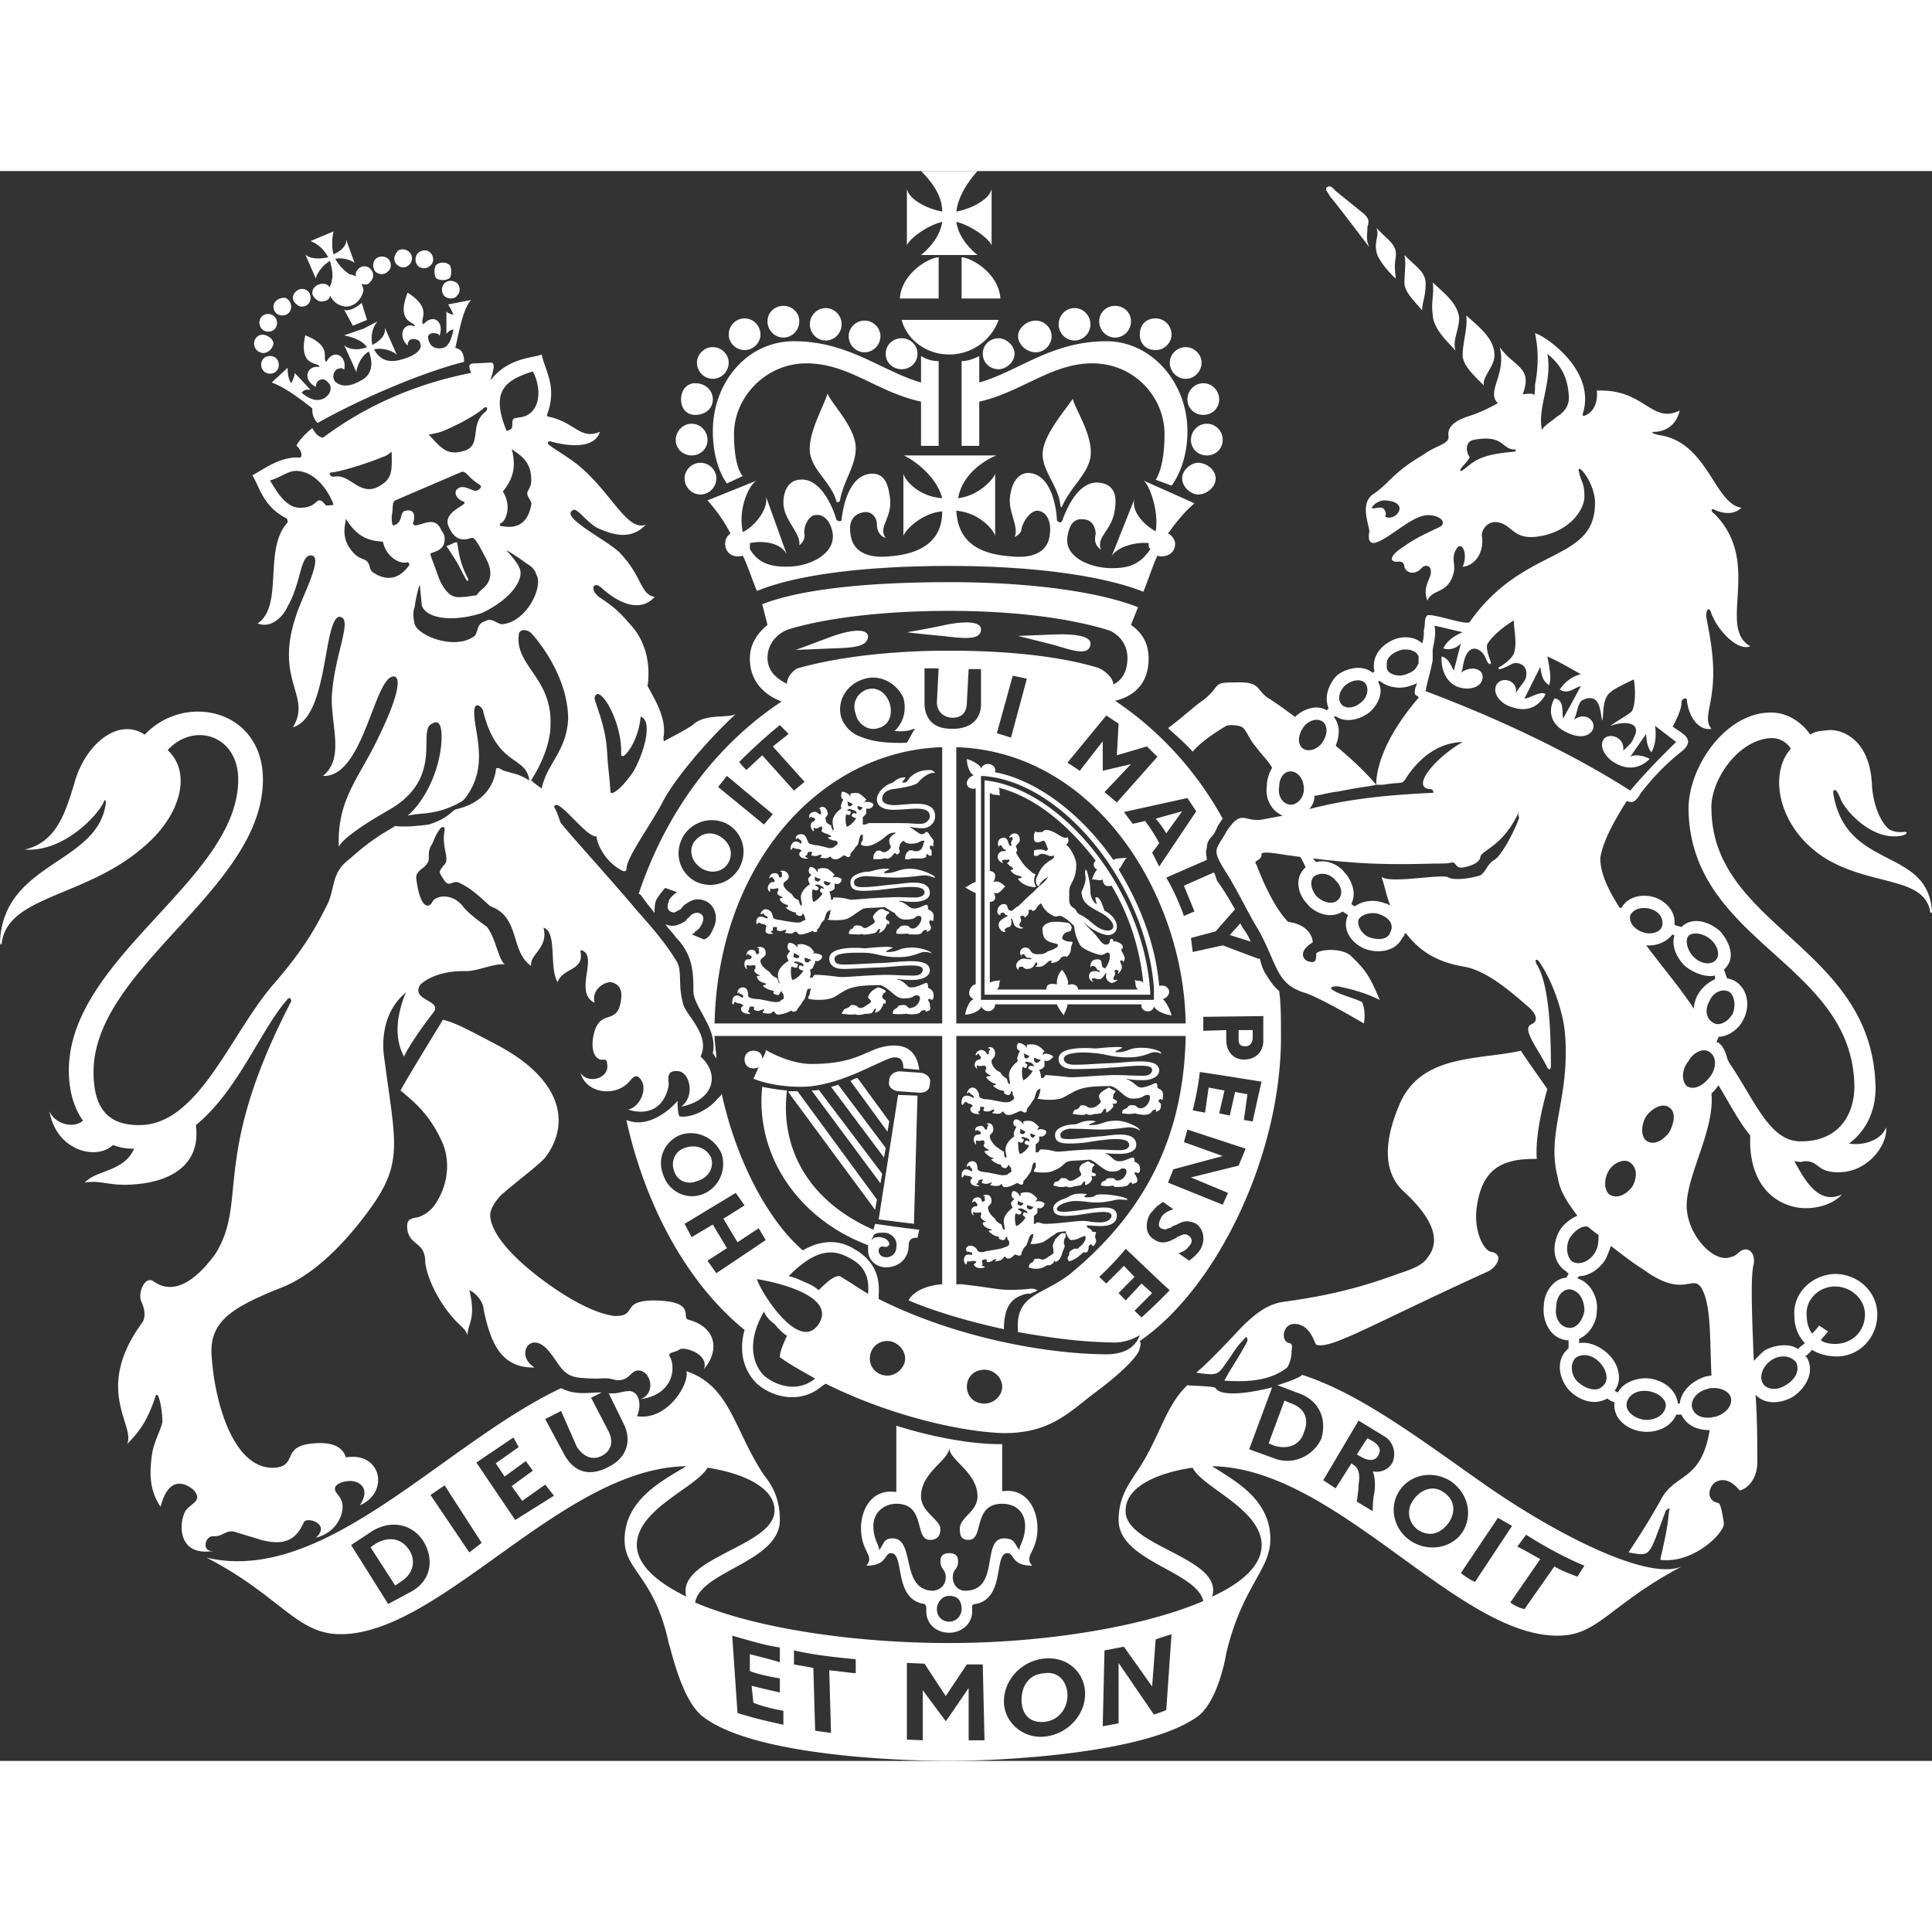 <svg height="2500" viewBox=".001 45.336 512 421.328" width="2500" xmlns="http://www.w3.org/2000/svg"><rect x=".001" y="45.336" width="512" height="421.328" fill="#333333" stroke="none"/><path style="fill: #ffffff;" d="m181.889 423.125c-2.805-10.35 23.38-13.276 23.38-22.844 0-6.637-9.82-10.152-17.77-11.324-2.804 5.077-17.766 10.544-18.702 19.719-.469 5.468 4.673 10.349 13.092 14.449zm-127.182-10.35c31.327 7.42 62.656-30.064 93.983-44.902 4.21 2.146 7.95.976 10.756 1.172l-2.805 1.365 4.675 8.98c1.405 2.93.467 5.272-1.869 6.444-2.34 1.169-4.678.388-6.546-2.342l-4.21-9.566-4.209 2.145 5.146 9.567c2.337 4.1 6.077 5.856 11.22 3.319 5.144-2.342 6.546-6.833 4.677-11.128l-4.209-8.59c2.805.195 3.273-.585 5.61-.585 2.34.195 3.272 3.514 1.873 6.637 7.946 1.368 14.027-8.591 13.091-11.91 11.689 3.906 12.625 15.618 20.571 27.529 1.872 2.342 4.21 5.856 4.21 11.91 0 11.13-21.04 13.471-22.445 21.868 15.898 6.831 42.082 10.738 67.331 10.738s51.434-4.295 67.332-11.128c-1.87-8.007-22.445-10.543-22.445-21.477 0-6.052 2.808-9.566 4.21-11.91 6.546-9.175 7.95-18.157 14.027-23.819.933.197 7.015.197 7.48.781 1.404 2.342 8.885 1.365 14.963-.196l-6.078 16.4 7.015 2.54c5.142 1.756 10.284-1.172 12.156-5.469 1.401-5.075-.467-10.152-6.545-12.103l-5.145-1.953c3.271-.977 6.08-2.147 6.546-2.735 15.896 5.077 32.73 18.16 49.564 29.872 18.702 12.887 43.018 25.185 51.433 20.696-19.638 10.345-22.444 18.547-33.198 18.547-26.65.196-58.912-44.515-91.643-44.903 6.078 3.904 15.429 8.784 15.429 19.328 0 8.2-7.482 12.494-11.688 30.26-.47 2.93-2.808 13.667-7.952 16.986-14.027 9.763-52.368 11.521-65.46 11.521s-51.434-1.368-64.995-11.52c-5.609-3.904-8.415-16.791-9.35-19.718-3.743-17.573-11.69-19.135-11.69-27.334 0-10.544 9.819-15.62 16.366-19.523-32.73.388-64.994 44.512-91.646 44.512-11.689 0-15.898-10.153-35.536-20.305zm266.519 10.35c8.882-4.1 13.559-8.98 13.093-14.449-.937-9.175-15.898-14.642-18.238-19.719-8.415 1.172-17.767 4.687-17.767 11.324-.468 9.568 26.185 12.495 22.912 22.844zm-176.746-29.677-6.078 4.296-2.805-3.906 5.61-4.1-1.87-2.539-5.61 4.1-2.339-3.512 6.081-4.297-1.404-2.538-9.82 6.637 10.287 15.228 10.288-6.444zm-16.83 15.424-9.82-15.228-3.74 2.539 10.286 15.228zm-15.433-.39c-2.804-4.492-8.415-5.857-13.558-2.736l-5.613 3.712 9.82 15.62 6.547-3.516c5.61-3.513 5.143-9.37 2.804-13.08zm299.718 6.636c1.868 1.172 4.204 1.953 6.078 2.735l1.87-2.928c-4.675-1.953-10.289-4.882-15.43-8.203l-2.338 3.127c2.337 1.17 4.206 2.343 6.078 3.32l-7.95 11.517c1.403.976 2.34 1.368 3.74 1.756zm-21.043 4.103 9.82-14.84-3.742-2.146-9.818 14.642s1.871 1.56 3.74 2.344zm-20.105-24.015c-2.805 4.295-1.402 10.347 3.271 13.275 4.678 2.93 10.755 1.758 13.56-2.538 2.804-4.491 1.404-10.35-3.273-13.472-4.674-2.93-10.752-1.756-13.558 2.735zm-7.012 5.272s0-3.126.465-5.076c.467-3.712-.465-5.468-.465-5.468s3.271.78 5.141-2.146c1.405-2.93 0-5.859-1.87-7.03l-7.014-4.294-9.35 15.812 3.273 2.15 4.204-6.638.469.388c1.404.781 1.872 2.54 1.404 5.272 0 1.954-.468 4.1-.468 4.491zm-54.707 52.714 1.401-20.111-4.207 1.368-.935 12.495-7.482-10.544-5.142.975-.467 20.112 4.204-.782v-16.009l9.354 13.667c1.403-.391 3.274-1.17 3.274-1.17zm-43.017-2.343c0 5.663 5.142 9.959 10.752 9.37 6.081-.585 10.755-5.66 10.755-11.321 0-5.663-4.674-9.958-10.755-9.372-6.077.583-10.752 5.66-10.752 11.323zm-25.716-10.153v20.304l4.206.196v-13.276l6.08 8.2c0 .194 6.079-8.788 6.079-8.788v13.863h4.206l-.466-20.109h-4.209l-5.61 8.395-5.611-8.59zm-20.576 1.953c2.338.195 4.678.584 7.016.779v-3.71c-6.078-.585-11.223-1.17-16.365-2.343v3.712c1.868.39 3.74.585 5.142.976l.468 16.594 4.208.585zm-12.155 10.737c-3.274-.585-6.078-1.367-7.95-2.146l-.467-4.491c2.339.584 4.676 1.172 7.482 1.756v-3.71c-3.273-.586-6.078-1.17-7.948-1.951v-4.491c.466.196 3.273.78 7.948 2.148v-3.906c-4.209-.585-8.415-1.953-12.624-3.125l1.403 20.5c5.142 1.561 7.01 1.95 12.156 3.124zm-101.464-34.166c3.274-1.952 4.21-5.468 2.338-8.398-1.869-2.928-5.142-3.905-8.883-1.754l-1.401.974 6.547 10.15zm268.388-21.675c-1.87 2.54-1.401 6.053 1.405 8.007 3.271 1.951 6.078.586 7.948-1.952 1.872-2.735 1.872-6.053-1.403-8.199-2.806-1.954-6.078-.589-7.95 2.144zm-13.56-11.324c1.404.78 3.273 1.174 4.209-.388s.467-2.735-1.401-3.907l-1.405-.78-2.805 4.296zm-90.241 64.237c0 3.514 1.873 6.246 6.08 5.856 3.74-.39 6.08-3.514 6.08-7.028s-2.34-6.442-6.08-5.857c-4.209.194-6.08 3.514-6.08 7.03zm11.69-122.611c-.469.39-.469 1.172-.469 1.756.469.977 0 .977-.467 2.538-.469 1.953-1.87 2.539-1.87 2.15 0-.197 0-.588-.47.387-.466.393-.935.781-1.402.586-.469 0-.936.781-2.805.977-.936 0-1.404 0-2.337-.39.467-1.952.933-.587 1.401-1.952 0-.39 1.403-.39 1.872-.196 0 .196.934.196 1.87-.585 1.872-1.171 1.403-.78 1.403-2.148-.467-1.17.47-2.146.47-2.539.465-.39.934-.974 1.4-1.365.47-.391.937-.196 1.405-.196zm-13.092-2.928c.934-.197 2.805-2.344 2.338-2.344 0-.193-.936-.39-.468-.977 0-.585.936-.192.936 0 .469-.585-.468-.78-.936-1.169-.468-.196-1.401-.391-1.401.197 0 0 .933.191.933.78-.468.78-.933.388-1.402.192-.467-.39-.467 2.538 0 3.32zm2.805-5.469h.468s.933.393 1.402.393c-.469.193-.469.973-1.402.585-.468-.197-.468-.585-.468-.978zm-.936-.39v-.194c-.469-.195-1.402-.391-1.402-.78 0 .585-.468 1.17.466 1.364.469.197.469 0 .936-.39zm-2.336 13.474c.467-.196.936.388 1.401.192.468-.192.468-.192.468-.78l.468-.976c.468-.78.936-.78.936-1.366.469-.78.469-2.145 1.402-2.538h.469c-.47.391 0 .975-.47 1.172 0 .78-.465 1.169-.465 1.365.935.196 1.87 0 3.272-.391 1.403-.781 1.403-.974 3.273-2.146.466-.584 1.402-.584 2.805-.78 0 .584.932 2.341 1.401 2.341 1.405 0 1.874-.39 3.274-.977.935-.584.935 1.369-.935 2.735-.936 1.172-.936 0-1.872.78-.937.392-.937.782-.937 1.173 0 .78-.933.78 0 1.952.469-.196 1.405-.39 2.808-1.564 0-.192.465-.192.465-.388.936-1.172 1.405.584 1.872-1.562 0-.586 0-.586.469-.975.468-.393.468 1.365 1.401-.393.469-.975-.469-1.169 0-2.342.469-.976-.933-.391-.933-.78-.468-.976-1.404-.585-1.404-1.562 0 0 2.337.196 3.74.196 2.338 0 4.208-.782 4.208-2.735 0-2.735-3.739-2.342-7.483-1.756-3.271.388-8.416 1.365-8.416 0 0-1.172 3.271-2.149 4.676-2.149 2.805 0 3.74.393 5.61.393 3.272 0 5.146-.782 6.078-.782 1.405 0 2.341.196 2.341 0 0-.586-4.208-1.367-6.545-1.367-3.273 0-.937.78-4.21.78-1.404 0 0-.78 0-.78 0-.193-1.404-.193-1.87-.193-2.34 0-2.807.974-4.209 1.365-.467.195-2.804.977-2.804 2.538 0 2.342 2.804 2.15 6.548 1.758 3.74-.584 8.882-1.561 8.882.195 0 .977-1.404 1.758-2.804 1.758-2.805 0-3.273-.393-4.676-.393-2.34 0-6.547.78-10.288.78-.467 0-1.403-.387-1.87-.387-.468 0-.468.388-.468.388h-.468v-2.146s.468-.195.936-.78v-1.367c.936.587 1.87-.39 1.87-.978 0-.584-1.87-.973-2.338-.584 0-.39.468-.586.468-.78 0 0-.936-1.172-1.87-1.562-.936-.391-2.34 0-2.34 0-.468 0 0 .39-.468.977 0-.78-1.401-1.756-1.87-1.368-.469.587-.469 1.756.469 1.952-.469.392-.469.585-.938.978 0 .779.47 1.365.47 1.365s-2.805 1.952-2.338 4.1c0 .585.467 1.756 0 1.756-.469-.193-.469-1.562-.938-1.562-.936-.388-1.4-1.168-1.4-1.365-.468-.39-1.873-1.56-1.873-2.93 0-.585.936-.78.936-1.757 0-1.756-1.405-1.95-2.338-1.365 0 0 .933 0 .466.584 0 .196.467.78-.466.977-.468 0 0-1.172-1.404-1.172-.936 0-1.403.783-1.403 1.369 0 .194.467-.586.934-.197 0 .391.469.391.469.78 0 .392-.469.588-.469.392-.934 0-1.869 1.561-.467 2.539 0 .196-.467-1.172 0-.976.936.584 2.34-.584 1.872.78 0 .196-.467.78.934 1.56.936.393-.466.197-.466.587s.466 1.171 1.87 1.563c.937.193.468.39 0 .39-.937 0 .937 1.366 1.87 1.559 1.404.196-.465.391 1.404.977.936.195.936-.78.936-.78.469-.197.469.194.469.584.465.39.465.78.465.975 0 .588 0 .782-1.87 1.368-.469.194-2.805.585-4.21.781-.466.193-1.868.584-2.337-.196 0-.195-.936-1.56-2.337-1.17-.469.194-.936.585-.469 1.56 0 .783 0-.585.469 0 .469.196.934-.194.934.783.467.192-.934-.196-1.403 0-.936.388-.936 1.756-.467 2.342.936.585 0-.78.936-.584.469.193.934-.391 1.869 0 .468.388-.468.388-.468.974.936 1.172 2.341.78 2.805.587.467-.392-1.401-.196-.466-.78 0-.197-.468-.977 0-1.172 1.87-.585.466.584 1.402.584s1.405-.78 1.873-.78c.933-.195-.468.78 0 .587 1.4-.196 1.869-.391 2.338-1.172.467-.393.467.584 1.401.39.47-.002.94-.588 1.408-.976zm26.652-43.15c0 .588-.469 0-.469 1.172-.467.976.936.78.936 1.365 0 .391 0 .588-.936.588-.467-.197 0 0 0 .78-.936 1.366-2.337 1.757-1.872 1.56 0-.194 0-1.365-.465-.975-.467.391-.467.78-.936 1.172-.469 0-.936.193-1.874.193-.464.196-1.401.391-1.868 0-.469-.193 0 .391-1.87.196-.468 0-1.405-.196-1.872-.196.467-1.95.936-.584 1.872-1.95 0-.587 1.87-.392 1.87 0 .467.195.936.585 2.337 0 1.874-1.368 1.405-1.173.936-2.342-.467-.784.938-1.952 1.87-2.343.936-.585.468-.39 1.405 0 .467.39 1.403.39.936.78zm-13.562 1.367c3.742-1.953 4.21-2.93 12.157-2.93.936 0 1.872.781 2.805 1.562.936.779 1.872 1.756 3.272 1.756 3.273 0 2.34-.977 4.209-.977.936.196 0 3.322-1.87 3.515-1.405.197-.936-.78-2.341-.78-.933 0-.933 0-1.402.587-.467.585-1.403.193-1.403 1.562.468 0 1.872.39 3.272 0 .467 0 .467.193.936.193.936.196 2.337.391 3.272-.193.468-.391.468-.977 1.403-.977.467 0-.466.977.467.39.936-.194.936-1.17.936-1.95-.467-.393-.936-.78-.467-.977.467-.781.936.584.936-.391.468-2.539-.936-2.343-1.405-2.929 0-.39 0-1.171-.467-1.171-.466 0-1.87.977-3.74 1.171-1.404 0-1.87-1.56-4.207-2.343.936 0 .936.39 4.673.39 1.872 0 4.21-.78 4.21-2.538 0-3.903-8.883-1.952-13.56-1.952-4.205.196-6.078.391-8.883.391-1.869 0-2.805-.584-2.805-1.56 0-1.952 6.08-1.758 7.484-1.561 3.738.193 4.674 1.168 9.819 1.168 3.737 0 5.609-1.365 6.546-1.365 1.869 0 1.869.586 1.869.39.469-.584-2.337-1.562-5.142-1.562-3.74 0-3.272 1.172-6.547 1.172-1.403 0 1.404-.975 1.404-1.172s-.47-.196-1.404-.196c-2.34 0-5.143.393-5.612.393-2.337-.197-9.818-.586-9.818 2.735 0 1.365.936 2.731 4.208 2.731 1.87 0 8.415-.193 9.35-.39 4.677-.194 11.224-1.364 11.224.585 0 .977-.936 1.562-2.34 1.562-3.273 0-4.207-.194-7.949-.194-5.61.194-8.882.585-11.223.585-.469 0-3.74-.391-6.547-.585-.467 0-.467.781-.934.781s-.467 0-.467-.196c0-.976-.469-1.953-.469-1.953s.936-.195 1.403-.975v-1.562c.936.588 1.872-.388 2.34-.975-.468-.585-2.34-1.17-2.805-.39 0-.78.467-.975.467-.975s-.934-1.174-1.87-1.562c-1.405-.586-2.805-.196-2.805-.196v.977c0-.78-1.872-1.756-2.337-1.367-.469.586-.469 1.755.465 1.951 0 .392-.465.781-.465 1.369-.469.584 0 1.365 0 1.365s-2.805 1.952-2.34 4.294c0 .585.466 1.953 0 1.758-.466 0-.466-1.561-.935-1.561-.936-.588-1.405-1.368-1.405-1.562-.936-.194-2.337-1.563-2.337-2.93 0-.584.937-.78.937-1.952 0-1.758-1.404-1.95-1.873-1.561-.469.196.936 0 .469.584-.47.393 0 .977-.47 1.173-.468 0-.468-1.173-1.87-1.173-.466 0-1.404.588-1.404 1.368.469.197.469-.78.938-.195 0 .392.467.392.467.976 0 .196-.467.388-.467.388-.938 0-1.872 1.565-.47 2.54 0 .195-.468-1.17 0-.974.937.584 2.338-.78 2.338.974 0 0-.933.588.938 1.563.936.39-.938.193-.938.584 0 .197.938 1.174 1.874 1.562.932.196.932.586 0 .586-.47 0 1.401 1.366 2.337 1.366 1.405.39-.469.585 1.405 1.17.932.195.932-.78.932-.973.47 0 .47.388.47.972.468.588.468.977 0 1.368-.47.197-.47.585-1.871.585-.936 0-3.272-.585-4.676-.781-.936 0-2.338-.195-2.338-.976 0-.388-.469-2.145-1.872-2.145-.465 0-.934.39-1.403 1.365 0 .584.469-.585.938.196 0 .388.932.196.932 1.172 0 .193-.932-.588-1.87-.588-1.403 0-1.403 1.369-1.403 2.15.467.975.467-.781 1.403-.393.469.586.938.196 1.403.78.467.393-.465.393-.465.977 0 1.365 1.868 1.365 2.337 1.365.467-.193-.937-.39 0-.78.467-.193 0-1.169.467-1.169 1.87 0 0 .78.935 1.169 1.404.39 1.871-.39 2.34-.39.933.39-.936.78 0 .977 1.402.193 1.869.193 2.338-.39.468-.39.468.78 1.404.78.933.195 1.87-.39 3.27-.977.467-.193.936.39 1.403.39.47-.194.47-.39.47-.78 0-.195 0-.195.935-1.366.466-.781.466-.781.934-1.367.468-.976.468-2.342 1.403-2.733h.47c-.47.39 0 .78-.47 1.368 0 .779-.467.975-.467 1.169.469.194 5.144.78 7.014-.39zm-10.754-4.491c-.469-.78-.469-3.904 0-3.514 0 .195.936.584.936-.196.468-.585-.469-.781-.469-.781 0-.585.469-.39 1.405-.193.465.193.934.584.934 1.17 0-.196-.934-.586-1.402 0-.468.584.933.975.933.975.469.002-1.401 2.343-2.337 2.539zm2.806-5.66c0-.196 0-.196.467-.196 0 .196.936.388 1.405.388-.469.392-.469.977-1.405.784-.467-.392-.467-.588-.467-.976zm-1.402-.587c0 .39-.468.587-.937.39-.467-.39 0-.78-.467-1.364.467.39 1.404.584 1.404.78.468 0 .468.194 0 .194zm17.298 28.894c0 .587-.464-.193-.464 1.172-.469.977.933.586.933 1.173 0 .388 0 .585-.933.388-.469 0 0 .197 0 .78-.469 1.37-1.873 1.757-1.873 1.562v-.974c-.936.39-.467.781-1.402 1.17-.467 0-.936.195-1.404.195-.468.197-1.405.388-1.87.197-.468-.393 0 0-1.872 0-.468 0-.936-.197-1.87-.393.468-1.756.934-.388 1.87-1.756 0-.39 1.873-.196 1.873.196 0 .195.933.585 1.869 0 2.339-1.365 1.87-1.172 1.404-2.342-.467-.78.466-1.952 1.402-2.147.936-.586.936-.39 1.404 0 .47.195 1.402.39.933.779zm-19.637-3.123c.936 0 2.807-2.146 2.341-2.342-.469 0-1.405-.195-.937-.976.468-.39.937-.196.937.197.467-.588 0-.977-.937-1.172-.468-.196-.936-.39-.936.195 0 0 .936.196.468.584 0 .78-.936.586-1.401.196 0-.198 0 2.734.465 3.318zm2.807-5.272v-.196c.465.196 1.401.587 1.401.587-.467.197-.467.781-.936.586-.465-.196-.465-.586-.465-.977zm-1.405-.586c0-.194-.936-.584-1.403-.779.467.585-.466.976.467 1.365.469.195.936-.196.936-.586zm2.806 5.274v-1.953s.469-.196.936-.977v-1.169c.936.39 1.87-.392 1.87-1.173 0-.584-1.87-.976-2.337-.39 0-.586.467-.78.467-.78s-.936-1.17-1.872-1.562c-.933-.39-2.337 0-2.337 0v.976c0-.781-1.87-1.953-2.338-1.365-.468.39-.468 1.561.468 1.757 0 .388-.468.78-.468 1.17-.468.78 0 1.367 0 1.367s-2.804 1.755-2.339 4.1c0 .585.47 1.757 0 1.562-.467 0-.467-1.367-.467-1.562-.937-.39-1.404-.977-1.873-1.173-.464-.388-1.869-1.756-1.869-2.927 0-.587.936-.784.936-1.757 0-1.757-1.404-1.953-1.873-1.369-.467 0 .937-.194.469.393-.47.39 0 .976-.47.976-.466.194-.466-.976-1.4-.976-.937 0-1.873.584-1.405 1.365 0 .195.468-.584.468-.195.47.195.936.39.936.78 0 .196-.467.39-.936.39-.936 0-1.403 1.562-.468 2.54.468.196-.468-1.171.468-.976.936.392 1.87-.78 1.87.78 0 .197-.934.588.937 1.562.935.39-.936.196-.936.587 0 .195.936 1.169 1.871 1.562.938.195.47.388 0 .388-.467 0 .938 1.172 1.87 1.368 1.405.195 0 .584 1.405.975.936.39.936-.78 1.402-.78 0 0 0 .39.467.78 0 .781.469.977-.467 1.365-.466.197 0 .586-1.87.586-.47 0-2.805-.586-4.21-.78-.467 0-2.337-.194-2.337-.977 0-.388 0-1.95-1.403-1.95-.466 0-1.403.39-1.403 1.365 0 .585.469-.78.937.197 0 .194.466.194.466.975 0 .39-.934-.391-1.403-.391-1.403 0-1.403 1.172-1.403 1.953.467.78.467-.781.936-.392.936.392 1.404 0 1.87.78 0 .392-.466.196-.466.783 0 1.365 1.869 1.365 2.338 1.365.467-.196-1.405-.39-.469-.78.469-.195 0-.976.936-.976 1.401-.196-.467.585.469.976 1.401.39 1.87-.195 2.337-.195.469.195-.936.584 0 .78 1.401.195 1.87.195 2.337-.196.47-.584.47.588.938.588.936.191 2.337-.393 3.272-.977.468-.195.934.39 1.401.39.469-.194.469-.39.469-.781 0-.194 0-.194.936-1.17.468-.78.468-.78.936-1.367.465-.977.465-2.146.934-2.539h.467v1.172c-.467.78-.467.976-.467 1.172 0 .193 3.74.584 5.143-.196 1.87-.781 1.87-.976 3.274-2.148 1.401-.78 2.337-.39 6.078-.78.468-.197 1.87.78 2.804 1.56.938.587 1.87 1.564 3.273 1.564 2.805 0 1.87-.977 3.272-.784 1.405 0 .469 2.931-1.405 3.126-1.401.196-.465-.587-1.868-.587-.938 0-1.405 0-1.405.392-.465.585-1.401.195-1.401 1.56.468 0 1.401.393 3.271 0 0 0 0 .196.47.393.932 0 2.337 0 3.27-.393.47-.388.47-.779.935-.779.936 0-.465.78.936.195.936-.195.936-.976.467-1.756 0-.392-.467-.585-.467-.978.467-.584.936.586 1.405-.388.467-2.343-1.405-2.343-1.405-2.734s0-.976-.469-.976c-.467 0-2.337.976-3.271.976h-.47c-1.4 0-1.868-1.562-3.736-2.15.932 0 .932.197 4.206.197 1.871 0 4.207-.584 4.207-2.342 0-3.71-5.609-2.735-8.88-2.342-3.274.193-6.547.78-8.888.78-1.868 0-2.337-.196-2.337-1.173 0-.975 1.873-1.756 3.273-1.56 3.74 0 5.145.195 7.483.195 3.74 0 6.546-.586 7.482-.586 1.869 0 2.805.976 2.805.78 0-.78-3.74-2.54-6.08-2.54-3.739 0-3.739 1.173-7.013 1.173-1.405 0 1.401-.781 1.401-.976 0 0-.469-.196-1.401-.196-2.341 0-3.272.975-4.21.975-1.868 0-5.142.782-5.142 2.735 0 1.367.466 2.342 3.738 2.342 1.873 0 4.209-.195 5.145-.388 3.742-.587 10.756-1.758 10.756.78 0 .78-.936 1.366-2.341 1.366-3.273 0-3.74-.196-7.48-.196-5.613.196-7.483.587-9.354.587-.465 0-1.87-.587-4.206-.587-.468 0-.468.782-.935.782-.463.001-.463.001-.463-.193zm-1.401 37.678c1.401-.779.934-.193 1.87-.972-1.405-.588-1.405-.393-3.74-.197-6.547.39-6.08-.196-16.365-1.368h-1.4v-65.795h60.784c-.468 24.796-9.352 45.492-30.394 62.867-7.48 6.053-14.96 5.272-14.024 15.618 10.284 1.757 16.365 2.538 24.78 2.734 2.805.197 5.61-.78 7.483-1.949-1.405 3.904-5.145 5.269-9.819 5.075-14.965-.194-38.809-4.296-59.384-14.643v-1.172c.468-6.052-2.338-9.76-6.547-12.106-2.805-1.757-7.483-3.123-13.56.39-9.351-8.004-17.767-24.21-21.507-41.585 0 .585-.936 1.172-1.405 1.757-2.337 2.735-7.01 4.88-9.82 4.296-.465-1.172-.465-3.32-.465-4.1-1.403 1.756-7.483 7.614-13.56 5.075 4.674 21.476 15.43 42.756 31.326 55.643-1.869 6.637.467 11.52 3.273 14.253 4.21 3.71 11.689 5.466 17.301.587l.933-.587c16.834 8.394 35.536 12.69 46.759 13.082 12.157.194 17.302-5.076 23.849-10.153 7.479-5.468 12.624-10.543 12.624-12.494.467-1.172 0-1.757 0-1.757 20.571-14.059 37.872-49.98 37.405-81.806 0-3.71 0-7.42-.47-10.934-1.4-1.171-2.337-2.538-3.27-4.098-.935-1.173-1.402-2.735-1.871-4.491h-.469l-9.35-3.516-7.95 1.758-.47-3.71 6.547-1.758 5.145-5.856c-1.404-2.342-2.804-4.88-4.676-7.42-.469-.976-.469-1.56-.933-2.341l-7.951 3.515 2.805 6.833-2.805 1.17s-1.87-5.464-4.675-10.152l10.753-4.684c0-.977-.467-1.953 0-3.126 0-1.17.469-2.342 1.404-3.123.47-.584.933-1.365 1.402-2.538.467-.781.936-1.562 1.405-2.146-7.016-12.691-16.834-23.431-28.523-31.241 4.207-.977 8.883-3.904 8.883-11.128 0-4.295-1.87-7.028-4.676-8.98l1.871-4.685c-9.35-3.71-26.652-6.64-50.032-6.64-23.378 0-40.209 2.149-49.56 5.856l1.402 5.468c-2.338 1.953-4.675 4.685-4.675 8.98 0 6.248 4.206 9.764 8.415 11.325-17.77 11.714-30.858 29.873-37.873 50.957l.467.196c.933 1.365 2.337 3.123 3.737 4.881 0-1.17 0-2.342.469-3.516.936-1.561 2.34-3.122 2.34-3.122l3.272 1.173c-.467 0-.467.193-.936.584-.467.39-1.403 1.172-1.403 1.953-.469 1.169-.469 2.342.936 2.732.467.196.936 0 1.403-.39.466-.196.933-.391.933-.584.469-.393.469-.59.936-.977 1.404-.977 2.804-1.954 5.142-1.174 2.804.977 3.74 4.1 2.804 6.639-.465 1.172-.932 2.149-1.401 2.735-.467.584-.936.78-1.403.975l-3.274-1.365.47-.196s.466-.197.466-.588c.936-.39 1.405-1.17 1.872-2.146.466-1.172.466-2.342-.936-2.733-.467-.196-.936 0-1.872.391 0 .193-.464.39-.464.585-.468.392-.935.585-.935.977-1.405.977-3.274 1.952-5.146 1.17-.464 0-.464-.193-.464-.193.933 1.365 2.338 2.735 2.805 3.515 4.675 4.685 4.675 9.76 4.675 14.251 0 4.296 6.545 9.958 5.145 16.401 0 .194.465.585.933 1.562 0-1.953-.468-4.102-.468-6.054h60.32v65.795c-5.611.391-8.419 2.931-8.884 4.296 7.012 2.93 15.429 5.468 25.248 7.614 0-4.098.936-7.417 4.206-8.784.935-.394 1.87-.784 2.807-.59zm-21.51-180.986c19.17 0 33.198 2.344 42.08 5.076 1.874.587 5.146 2.93 5.146 7.42 0 3.516-1.403 5.858-3.74 7.028 0-1.95-2.805-4.1-4.208-4.487-7.016-2.15-19.639-4.492-39.278-4.492-19.17 0-32.73 2.539-40.21 4.685-.935.392-2.804 2.149-2.804 4.101-2.808-1.368-5.145-3.514-5.145-6.833 0-4.686 3.74-7.028 5.609-7.614 8.886-2.735 23.847-4.884 42.55-4.884zm62.656 109.336h-60.785v-73.215c36.938 1.17 60.318 39.243 60.785 73.215zm-64.525-73.215v73.215h-60.32c.937-42.174 28.057-72.238 60.32-73.215zm-65.463 35.532c-4.209-2.342-5.609-7.417-3.271-11.714 2.337-4.1 7.482-5.661 11.688-3.514 4.21 2.342 5.612 7.42 3.273 11.714-2.337 4.1-7.479 5.663-11.69 3.514zm20.576-17.765-2.34 2.735-12.156-9.96 2.337-2.928zm1.869-23.623 2.337 2.343-4.206 3.317 8.415 9.372-2.804 2.342-8.416-9.37-4.209 3.907s-1.872-1.955-1.872-2.15c5.613-5.662 10.755-9.76 10.755-9.76zm30.394 1.562c2.337.196 3.74 0 5.142-.585 0 0 .468.194 0 .388l-1.87 3.32c-5.611.196-9.35-.39-12.158-1.562-2.337-.78-4.208-2.538-5.143-4.88-1.402-4.1.935-8.786 5.609-10.348 4.209-1.561 8.885.781 10.755 4.881.938 3.316.002 6.635-2.335 8.786zm19.638-16.401h3.271v9.371c0 3.907-2.804 6.637-7.95 6.445-4.674 0-7.015-2.734-7.015-6.834v-9.177h3.74l-.466 8.982c0 2.538 1.872 4.1 4.209 4.1s3.74-1.367 3.74-4.1zm11.22 18.157-3.74-1.173 4.208-15.228 3.74.78zm25.248-5.856 3.272 2.146-.466 8.394 7.949-2.342 2.804 2.735-10.753 12.107-3.271-2.735 7.012-7.42-7.48 1.758v-7.81l-6.079 7.81-3.272-2.149zm10.287 27.919c-.468.196-3.273.78-3.273.78l-2.337-3.122 16.833-3.71 2.338 3.515-9.819 14.643-1.87-3.71s1.87-2.342 1.87-2.539c-1.401-2.538-2.339-3.905-3.742-5.857zm26.185 63.255c-2.804 0-4.673-2.144-4.673-5.269v-2.538l-6.081.193v-3.709l15.9-.195v6.637c0 2.15-1.405 4.88-5.146 4.88zm-10.285 14.059-3.274-.584s1.405-5.469 1.872-10.153c1.87.193 16.367 2.54 16.367 2.54s-1.405 6.05-2.34 10.54l-2.34-.389.938-6.832-3.274-.587-1.404 6.247-2.805-.584 1.405-6.053-4.208-.78zm-9.822 18.549 1.405-3.516 13.093-3.516-10.287-3.707.936-3.32 15.429 5.076-1.87 4.488-12.628 3.126 9.82 4.1-1.402 3.125zm5.614 20.694-2.808-1.953s.47-.194.936-.39c.469-.194 1.405-.781 1.874-1.56.932-.978.932-2.148-.47-2.929a1.748 1.748 0 0 0 -1.404 0c-.467.195-.936.388-1.401.585 0 .194-.467.39-.936.584-1.405.78-3.273 1.368-5.142 0-2.34-1.365-2.34-4.488-.938-6.833.938-.972 1.404-1.753 2.34-2.342.467-.39.935-.585.935-.781l2.805 1.953-.469.196-.467.192c-.934.392-1.87.977-2.339 1.952-.467.977-.936 2.149 0 2.735.937.39 1.405.39 1.87 0 .469 0 .936-.195.936-.391.469-.193.938-.39 1.405-.585 1.401-.78 2.804-1.365 5.142-.196 2.339 1.758 2.339 4.88.936 7.028-.936 1.367-2.805 2.735-2.805 2.735zm-21.979 6.052-1.87-1.756s3.273-2.931 7.015-7.422c.936.78 11.22 10.74 11.689 10.936-3.74 3.904-7.48 7.223-7.48 7.223l-1.873-1.756 4.677-4.686-2.805-2.539-4.208 4.49-1.873-1.951 4.21-4.295-2.805-2.931zm-107.071-23.625c-4.21 1.563-8.886-.78-10.287-5.076-1.872-4.49.468-9.177 4.674-10.738 4.21-1.365 8.884.782 10.756 5.077 1.4 4.491-.937 9.175-5.143 10.737zm8.882-.39 2.338 3.32-5.61 3.515 3.74 6.246 5.61-3.709 1.87 3.124-13.093 8.786-2.337-3.319 5.142-3.32-3.74-6.247-5.612 3.32-1.868-3.516zm35.536 43.93c0 2.341 1.869 4.492 4.675 4.492 2.339 0 4.676-2.15 4.676-4.493 0-2.538-2.337-4.683-4.676-4.683-2.805 0-4.675 2.145-4.675 4.683zm25.716 7.418c0 2.539 1.87 4.49 4.675 4.49 2.34 0 4.676-1.951 4.676-4.49s-2.337-4.49-4.676-4.49c-2.805 0-4.675 1.953-4.675 4.49zm-40.21-2.145c-3.743-2.146-6.078-3.32-9.352-5.662 0-1.563.936-3.515 1.872-5.663-1.405-.977-2.34-1.95-3.273-3.124-1.405-.976-2.34-2.146-2.808-3.32-5.142 8.981-2.337 14.644 0 16.988 3.74 3.121 9.353 4.293 13.56.78zm.934-23.428c-.936-.784-1.87-1.368-2.805-1.758-1.872-.78-3.273-1.563-5.145-1.95 8.418-8.594 13.093-6.446 16.365-4.688 3.272 1.756 5.145 4.49 4.676 9.37-3.271-1.95-3.271-2.146-7.482-4.683-1.4-.198-3.272 1.362-5.61 3.709zm0 8.979c-5.144 7.812-15.43-8.591-16.365-11.91 6.078.977 21.043 4.684 16.365 11.91zm52.838-182.353s4.673-.196 9.818-.392c5.142-.195 9.82.392 9.351 2.734-.468 3.125-5.145 1.367-9.82 0l-9.35-2.342zm-58.916 3.71s4.209-1.562 8.882-3.32c4.678-1.756 9.82-2.733 10.287-.39 0 3.123-4.676 3.123-9.82 3.32-4.674.193-9.35.39-9.35.39zm29.458-4.687s4.675-.78 9.351-1.758c5.142-1.171 10.287-1.368 10.287.978 0 3.124-5.145 2.342-10.287 1.757a265.221 265.221 0 0 1 -9.351-.977zm18.233 93.325v-24.212c-.934-.39-2.337-1.17-2.804-1.561.467 0 1.87-1.17 2.804-1.365v-24.796c-2.804.584-3.271-2.539-.467-3.516-.933-.195-1.87-2.342-1.87-4.295 1.87.59 3.74 1.758 3.74 2.539.935-2.146 4.206-1.17 3.742.78v.197c11.22 2.149 22.909 11.13 31.326 23.234.935-.587 2.804-.39 3.74-.587-.936.391-1.403 2.344-2.34 3.126 5.613 9.175 9.82 19.912 10.755 30.847 2.805-.586 3.74 2.538.936 3.515.469.195 1.87 2.344 2.338 4.295-2.805-.39-4.208-1.561-4.674-2.342-.468 2.146-3.74 1.367-3.273-.584h-19.637c0 1.17-.937 2.342-.937 2.928-.467-.585-1.403-1.757-1.872-2.928h-16.362c0 1.757-2.342 2.731-3.742.584 0 .977-2.339 2.146-4.207 2.146.467-2.342 1.404-3.904 2.337-4.099-2.337-.784-.933-3.906.467-3.906zm47.228 3.122v.976h-45.825v-59.352c21.04.978 43.484 28.116 45.825 56.034v.585zm-.938-.39h-43.952v-56.813c20.574 2.148 42.55 29.286 43.952 56.815zm-40.679-1.367c.936-.781.469-1.95.936-2.539-.467.391-1.869 0-2.805.78v-21.474c1.405 0 1.87-1.174.936-2.539 1.402 1.17 2.805-1.564 3.272-1.564-.467 0-1.405-1.753-3.272-1.169.933-1.758.47-2.735-.936-2.93v-20.694c.936.78 2.338.39 2.805.78-.467-.587 0-1.368-.467-2.148 9.35 2.342 18.238 9.568 25.716 19.33-.933.783-.469 2.146.469 2.343-.47.193-1.402 2.146-1.402 2.735.464-.393 2.337.584 2.805-.197 0 1.562.932 2.146 2.337 1.758 4.676 7.807 7.482 16.595 8.414 25.77-.466-.78-1.402-.39-2.338-.78.467.78 0 1.755.936 2.538h-15.896c0-1.169-1.405-1.757-2.805-1.169.464-.588 0-2.149-1.404-4.103-1.405 1.565-1.405 2.931-1.405 3.907-1.87-.392-2.804 0-2.804 1.365zm27.59-20.304c-2.805-1.561-5.146-2.538-5.146-5.66.47-.978 1.405-2.93.936-4.492 0-.977 0-1.758.469-.977.467 1.561.936 3.514.936 5.468 0 1.562.933 2.928 1.401 3.123.936.977-.932-2.146.47-1.561.935.392 1.404 2.342 1.87 3.515.934.39 3.273 1.953 3.273 4.295 0 1.17-.936 2.146-2.34 2.146-1.87 0-5.143-1.951-6.546-3.514.936 1.368 2.805 2.733 3.74 4.101.936 1.17 1.405 1.95 2.338 1.95.467 0 .936-.39.936-.781 0-.197 0-.586.469-.78 0 0 .467.195.467.39 0 .586 0 .193.936.39 1.403.587 1.87 1.172 1.403 1.952 0-.392-.469.197 0 .781.467.977.936 1.561.467 2.342-.467.977 0-.584-.936 0-.469.393 1.405 1.368-.469 3.32-.465.39 0-.194 0-.587-.465-.584-1.401-.39-.933.393 0 .974-.468 1.169-.468 1.56 0 .977 1.401-.195.936.586-.936.584-1.403.78-1.872.391-1.402-.784-.936-1.952-.936-2.538-.466.388-.933 1.753-1.87 1.753-.936 0-.936-.388-1.869-.194-.469.39.933 1.17 0 .781-1.405-.78-.937-2.735.464-2.735 1.405 0 .938.197 1.405.197.468 0 0-.391 0-.391-.936 0-.467-1.17-1.869-1.17-.469 0-.469.973-.469.194 0-1.17.47-1.951 1.87-1.951 1.872 0 .468 1.951 1.872 2.342.466.197 1.402-2.149 1.402-2.733 0-.977 0-1.367-.469-1.367-.467-.196-.933.586-1.869.586s-5.145-1.561-5.61-2.735c-.936-1.95-.936-1.95-1.405-3.903 0-.391 0-1.172-.467-1.368-.469-.586-2.339-2.146-3.273-2.343-.936 0-.936.393-1.87 0-2.34-1.17-2.805-2.538-3.272-3.319-.936.586-.936.977-1.405 1.562 0 .194-.936.587-.936.39 0-.39-.933-.39-.933 0s0 .978-.468 1.366c-.469.393-.469.587-.469.393-.467-.393-.467-.59-.936-.393-.933.393.469.78-.467 1.952-.466.781.467 1.172.936 1.172-.469.585-1.87 0-2.338-.587-.468-.783-.468-1.951-.937-1.758 0 .196.469 1.758-.467 2.149-1.402.39-1.402.977-.935 1.17-.467.588-1.871-.39-1.871-1.758 0-1.561 2.804-2.145 2.34-2.538-.936 0-.469-.39-.936-.584-.937-.197-.937.194-.937.584-1.4 0-.936-2.927.937-2.927 1.402 0 .467 1.56 1.869 1.757.469.196.469-.392 1.873-1.174.933-.78 2.338-2.342 4.206-3.903.936-1.172 3.272-2.735 3.74-3.907-.468.393-1.87.977-2.338 2.345-.467.584-1.403-1.173-.467-2.538 1.87-4.883 5.142-3.907 4.207-5.663 0 .78-1.403.196-1.872 0-.467-.193-1.401-.39-1.87 0-.467.39-.936.39-1.403.196v-1.172c0-.39 1.403-.39 1.872-.39.467 0 .934.197 1.401.39 0 0 .47-.39.47-.586-.47-.78-.47-1.561-.937-1.952-.467-.585-.467.196-1.87.196 0 0-.936.196-.936-.977v-1.17c.467-.393 0-.977.467-.588.47.197 1.872 0 1.872 0 .467-.78 1.403-.584 2.805 0 1.87.977 2.339 1.565 3.273 1.565.469.193.469-.588.469-.197.932 1.953-.938 1.758 0 2.343.932.78 2.337 3.514 2.337 4.88 0 4.491-1.873 4.882-1.873 7.225v2.145c0 2.15 1.404 1.953 1.873 2.93.469 1.169 1.402.977 2.805 2.146 1.404.975 3.271 3.126 5.609 3.126.937 0 1.404-.588 1.404-1.172.005-.968-1.4-2.53-3.267-3.505zm-24.317-14.252c-.934.39-.934 0-1.401.196-1.405.195.467.978-.469.781-1.869-.78-1.405-3.126.469-3.126.467 0 .467 0 .467.197v-.587c-.936 0-.936-1.173-1.405-1.173-.467 0-.467.977-.467.393-.469-1.172 0-2.342 1.405-2.342 1.401 0 .936 2.145 1.869 2.145.468 0-.468-.585.468-1.757 0-.197 0-.586-.468-.586 0 0-.468.39-.468 0 .468-.78.936-.976 1.405-.976.936 0 1.401.781 1.401 1.756s-1.401 1.366-.934 1.955c.469 1.168 0 .78 0 1.561.934 1.561 1.87 3.123 3.273 4.295.468.39 1.402 1.365 1.87 1.17-.937 2.149 0 2.733 0 3.514-1.87 0-3.741-.78-4.674-2.146 0-.392.933 0 .933-.587-.468-.39-1.869-.193-2.805-1.562-.467-.39.938-.196.469-.78 0-.197-.469-.197-1.402-1.17-.468-.195.466-.195.466-.783-.002-.193-.002.002-.002-.388zm16.365 17.766c.469 0 0 .976 0 .976 0 .782-1.87 0-2.337 2.147 0 .391.936.977 2.337.977.936 0 0 .781 0 1.758 0 1.368-.933 2.342-1.401 2.342 0 .197.468-.39-.469-.193-1.403.193-.467 1.365-3.272 1.756-.468-.392.467-.392 0-.587-.936-.197-.936.587-2.339 1.368-.936.39-2.339.195-1.871 0 .935-.195 0-1.563 0-.78-.468.389-.468 1.56-2.338 1.56-.936 0-.936-.78-1.405-.587-1.401 0-.467 1.172-.932.78-1.405-1.364.465-2.926 1.401-2.926 1.405 0 1.405.39 2.338 0-.466 0 0-.196-.933-.196-.938 0-.938-.977-1.405-.977-.936 0-.469 1.172-.469.587-.932-1.173 0-2.345.936-2.345 1.87 0 .938 1.758 3.274 1.758 1.87 0 1.87-.193 2.804-.78 1.872-.585 3.272-1.367 2.338-1.952-1.402-.39-3.74-.587-3.74-3.32-.466-1.366.935-2.343 2.805-2.539.935 0 2.805 0 4.206.391.003.002.472.39.472.782zm21.979 19.525v-.976.976h-2.34zm-79.957-51.74c0 .197-.468.586-.933.39-.467-.39 0-.78-.467-1.367.467.393 1.401.586 1.401.781.466.002-.001.196-.001.196zm1.403.39c.467 0 1.4.391 1.4.391-.468.393-.468.977-.933.586-.467-.193-.467-.586-.467-.977zm-2.805 5.468c-.469-.78-.469-3.516 0-3.32 0 .197.933.392.933-.196.467-.584-.466-.78-.933-.78.467-.586.933-.39 1.402-.197.936.197 1.404.588.936 1.172 0-.196-.47-.586-.936 0-.468.585.467.977.936.977.467.002-1.405 2.148-2.338 2.344zm-4.678 5.661c1.405 0 1.405-.584 1.872-.78.466-.193.466-.781 0-1.169-1.405 0-2.808-.977-1.872-.977s.467-.391-.467-.78c-2.337-.781-1.401-.978-1.401-1.369 0-1.561-.936.196-1.872-.193-.935-.391 0 .78-.469.78-.933-.78-.933-2.343 0-2.538 0 0 .469-.391.469-.588 0-.39-.469-.39-.935-.584-.467-.39-.467.391-.467.391-.467-.78 0-1.564.933-1.757.936-.392 1.405.78 1.872.585.467-.196 0-.78 0-.977 0-.78-.467-.39-.467-.39.467-.783 1.868-.976 2.337.782.467.977-.933 1.366-.467 1.95 0 .978.936 1.369 1.403 1.565 0 .39.469 1.365.469 1.365.467 0 0-1.172 0-1.758-.469-2.342 2.337-4.1 2.337-4.1s-.467-.587 0-1.171c0-.585.467-.978.467-1.17-.936-.393-.467-1.369-.467-1.953.467-.393 2.337.586 2.337 1.366v-.977s1.405-.39 2.341 0c.933.588 1.869 1.563 1.869 1.563 0 .193-.467.39-.467.781.467-.393 2.337 0 2.337.584 0 .586-.933 1.367-1.869.977v1.365a7.34 7.34 0 0 1 -.936.978v1.756c0 .196 0 .196.47.196.466 0 .935-.393 1.404-.393h6.545c5.142 0 4.206.197 7.013.197 1.402 0 2.338-1.172 2.338-1.953 0-3.123-5.145-1.756-9.82-1.756-.936 0-4.21-.193-4.21-2.732 0-1.952 2.338-3.906 3.741-4.294.936-.197 1.403-1.565 3.74-1.565.468 0-1.402 1.565-.466 1.368.467 0 .935 0 1.403-.977 1.87-2.146 4.206-2.342 5.61-2.342.936 0 1.402.78 1.402.78-1.402-.196-2.805.781-4.206 2.148-.467.976-2.805 1.561-7.014 2.147-1.403.197-2.805.978-2.805 2.539 0 1.365 1.87 1.95 5.144 1.561 3.272-.196 8.882-1.172 8.882 3.123 0 1.562-1.401 3.126-3.273 3.126-1.869 0-3.273-.39-3.739-.39.466 0 2.805 1.952 3.273 1.952 1.402 0 .933-.588 1.402-.588.467 0 .936.784.936.977 1.401 1.562.936 1.368.936 2.344 0 1.367-.467-.391-.936.586 0 .39 0 .584.467.977v1.365c-.936.393-.936-.78-1.403-.196v.587c-.936.584-1.87.39-2.805.39h-.935c-1.402.39-1.402.196-1.87.196 0-.391 0-.977.466-1.758.468-.39.468-.584.933-.584 1.405 0 .469.39 1.872.193 1.401-.193 1.401-1.561 1.869-2.732-1.402-.196-.933.781-3.74.781-.934 0-1.402-.391-1.87-.78-.467.389-.935.78-.935 1.168-.468 1.368 0 1.174 0 1.758-.935 1.561-.935 0-1.402.393-.467.39-.467.584-.936.977-.467.39-.936.584-1.404.39-.464-.197-.464.196-1.869.196h-1.405c0-.781 0-1.172.47-1.758.466-.78 1.404-.584 1.87-.196.47.196.934.196 1.871-.585.936-1.173 0-.78 0-2.342 0-.977.936-1.561 1.872-2.149h-.467c-1.872 0-2.34 1.368-4.21 2.342-2.804 1.953-4.676.977-4.676.784 0-.196 0-.587.467-1.172v-1.172c.47-.193 0-.193-.467-.193-.465.39-.465 1.755-.933 2.732-.467.393-.467.393-.935 1.173-.936.977-.936 1.172-.936 1.172 0 .585 0 .585-.466.78-.467.194-.936-.587-1.405-.392-.935.78-1.868 1.172-2.337.977-.936 0-.936-.977-1.405-.584-.467.39-.936.39-2.337.193-.467 0 .936-.586 0-.78-.467 0-.936.587-2.337.196-.468-.39.934-.977-.468-.977-.935 0-.467.78-.935.977-.936.392.935.78.467.78-.467.197-2.338 0-2.338-1.17 0-.784.933-.587.466-.977-.466-.587-.933-.196-1.869-.587-.467-.585-.467.977-.936.196 0-.78.468-1.953 1.403-1.953s1.402.784 1.402.588c.467-.977-.466-.977-.466-1.172-.467-.78-.936.393-.936-.196 0-.974.936-1.17 1.402-1.17 1.405 0 1.405 1.364 1.872 1.949 0 .784 1.401.784 1.87.977.933-.005 2.803.584 3.737.777zm14.962 38.073c-.464.585-.464 0-.933 1.17 0 .976.933.781.933 1.367 0 .39 0 .78-.464.586-.469-.196 0 .195-.469.78-.467 1.366-1.872 1.757-1.872 1.56 0-.387.468-1.364 0-.975-.468.391-.468.78-.932 1.172-.936.195-1.405.195-1.872.195-.469.193-1.402.39-2.337.193 0-.193 0 0-1.405 0-.933 0-1.402-.193-2.337-.193.935-2.148.935-.78 2.337-2.148 0-.39 1.405-.196 1.872.195 0 .197.932.78 1.868 0 2.338-1.365 1.872-1.365.936-2.342 0-.977 1.402-2.149 1.87-2.342.936-.588.936-.391 1.872 0 .469.195.933.391.933.782zm-13.557 1.365c-2.34 1.172-6.547.781-7.014.393 0-.196 0-.393.467-1.173 0-.392 0-.976.467-1.366h-.935c-.468.39-.468 1.755-.936 2.734-.47.586-.47.586-.936 1.366-.933 1.17-.933 1.17-.933 1.365-.469.393 0 .393-.936.586-.467.195-.467-.39-.936-.193-1.401.78-2.804.973-3.273.973-.933 0-.933-1.17-1.402-.78-.468.586-.935.586-2.34.392-.933-.197.469-.781 0-.978-.933 0-1.402.781-2.338.197-.935-.197.468-.977-.935-.977-.933 0-.466.977-.933 1.173-.469.193.933.585.467.78-.467 0-2.34 0-2.34-1.367 0-.781.935-.586.467-.977-.936-.781-1.402-.194-1.869-.781-.469-.388-.469 1.172-.936.393 0-.781 0-2.15 1.403-2.15.466 0 1.402.785 1.402.588.467-.977-.936-.977-.936-1.172 0-.78-.466.585-.466-.196 0-.974.933-1.365 1.402-1.365 1.404 0 1.404 1.561 1.404 2.146 0 .784 1.869.977 2.805.977 1.401.195 3.742.779 4.209.779 1.869 0 1.401-.388 1.869-.584.936-.388.467-.781.467-1.562-.467-.391-.467-.78-.467-.78-.468.196-.468 1.366-1.403.977-1.87-.588.467-.781-1.402-1.172-.936-.197-2.804-1.365-1.872-1.365.469 0 .936-.393 0-.588-1.401-.39-1.868-1.17-1.868-1.756 0-.193 1.404 0 .467-.39-1.872-.977-.936-1.561-.936-1.561.467-1.756-.936-.588-1.869-.976-.936-.196 0 1.17-.468.976-.936-.976-.468-2.733.468-2.539.467 0 .933-.196.933-.587 0-.39-.466-.39-.933-.78 0-.39-.468.39-.468.39 0-.78.468-1.561 1.401-1.561 1.403 0 .936 1.17 1.403 1.17.936-.193.467-.78.467-1.17.467-.588-.467-.391-.467-.588.936-.39 2.337-.193 2.337 1.565 0 .974-1.401 1.17-1.401 1.95 0 1.368 1.87 2.538 2.337 2.929.468.39.468.977 1.87 1.561.468 0 .468 1.56.936 1.56 0 0-.467-1.172-.467-1.756-.467-2.538 2.805-4.295 2.805-4.295s-.464-.78-.464-1.365c.464-.584.464-.977.933-1.172-.933-.39-.933-1.561-.47-2.145.47-.391 2.341.584 2.341 1.366v-.977s1.4-.39 2.338.197c1.403.392 1.868 1.561 1.868 1.561.47.196 0 .391-.465.78.465-.585 2.804 0 2.804.588 0 .585-.935 1.562-1.871 1.169 0 .393 0 .78-.47 1.368 0 .78-.932.974-.932.974s.467.977 0 1.953c0 .196.467.196.467.196.466 0 .466-.78.935-.78 2.804 0 6.077.584 7.013.584 2.338 0 5.144-.388 11.223-.585 3.272 0 4.206.197 7.947.197 1.404 0 2.337-.588 2.337-1.565 0-1.95-6.545-.78-11.688-.584-.936 0-7.014.39-9.351.39-2.805 0-3.74-1.367-3.74-2.732 0-3.32 7.482-2.93 9.35-2.734.467 0 3.273-.39 6.078-.39.467 0 1.403.194 1.403.194 0 .196-2.804 1.172-1.403 1.172 3.273 0 2.805-1.172 6.547-1.172 2.339 0 5.145.977 5.145 1.565 0 0-.467-.393-1.872-.393-1.402 0-2.805 1.365-7.014 1.365-4.675 0-5.61-1.17-9.353-1.17-1.868 0-7.479-.197-7.479 1.561 0 .977.467 1.561 2.338 1.561 2.804 0 5.141-.196 9.35-.39 4.677 0 13.561-1.952 13.561 1.952 0 1.756-2.337 2.538-4.676 2.538-3.74 0-3.274-.39-4.208-.196 2.337.393 2.805 2.149 3.739 2.149h.469c1.403 0 3.271-1.172 3.74-1.172.467 0 .467.78.467 1.172s1.87.391 1.405 2.931c-.467.972-.936-.393-1.405.388 0 .197.469.584.469 1.172 0 .584.467 1.561-.469 1.758-1.403.584 0-.197-.936-.197-.932 0-.932.39-1.401.781-.936.388-2.34.388-3.273.195-.468 0 0-.195-.468 0-1.871.193-2.804 0-3.273 0 0-1.56.936-1.172 1.402-1.953 0-.194.467-.39 1.403-.39 1.403 0 .936.976 1.868.783 2.34-.196 3.274-3.322 1.872-3.322-1.403-.193-.467.784-3.74.784-1.403 0-2.338-.977-3.274-1.758s-2.337-1.756-2.804-1.756c-8.41-.002-8.878 1.167-12.151 3.12zm-11.223-4.49c-.467-.976-.467-3.904 0-3.515.467.197 1.405.588 1.405-.195.467-.587-.47-.78-.936-.78 0-.588.936-.393 1.403-.197.932.197 1.401.586.932 1.17 0-.194-.932-.584-.932-.194-.467.78.465 1.17.932 1.17.47.003-1.4 2.344-2.804 2.54zm3.273-5.66v-.197c.467 0 1.403.391 1.872.584-.936.197-.467.784-1.403.588-.469-.196-.469-.588-.469-.976zm-1.401-.585c0 .39-.467.584-.936.39-.936-.197-.467-.586-.467-1.367.467.39.936.586 1.403.78zm23.844-11.52c-.467.584-.467 0-.936 1.171 0 .977.936.781.936 1.17 0 .588 0 .781-.467.588-.469-.196 0 .193-.469.78-.464 1.171-1.869 1.759-1.869 1.562.47-.393.47-1.366 0-.977-.467.393-.467.78-.936.977s-.932.197-1.87.391c-.467 0-.936.194-1.404 0-.468-.196-.468.194-1.869 0-.936 0-1.405 0-1.87-.196.465-1.953.932-.588 1.401-1.953.469-.392 1.87-.196 2.338.197 0 .196.468.584 1.404 0 2.338-1.368 1.87-1.174 1.402-2.342-.464-.588.936-1.758 1.404-2.15.936-.387.936-.387 1.869.197.469.195.936.195.936.584zm-20.105-2.929c-.466-.78-.466-3.515 0-3.319.468.193.936.584 1.404-.196 0-.588-.936-.78-.936-.78 0-.394.936-.394 1.403 0 .468.192.936.389.936.976 0-.196-.936-.587-.936 0-.467.584.468.974.468.974.468 0-1.403 2.149-2.34 2.345zm2.807-5.468h.466s.936.393 1.403.393c-.467.39-.467.974-1.403.584-.466-.196-.466-.584-.466-.977zm-.936-.388c-.467.388-.467.585-.935.388-.936-.196-.468-.78-.468-1.365 0 .39.936.586 1.403.78zm2.805 5.269h.469s0-.78.467-.586c2.804 0 3.74.586 4.206.586 1.872 0 4.21-.39 9.82-.586 3.273-.195 4.209 0 7.482 0 .936 0 2.338-.391 2.338-1.365 0-2.344-7.014-1.174-10.753-.78-1.405.192-3.74.389-5.614.389-2.804 0-3.272-.977-3.272-2.342 0-1.953 3.272-2.735 4.677-2.735.936 0 2.337-.781 4.675-.781.468 0 .936 0 .936.196 0 0-2.338.976-.936.976 2.807 0 3.273-1.172 6.546-1.172 2.808 0 6.547 1.758 6.547 2.342 0 .196-1.402-.584-2.805-.584-.933 0-4.206.584-7.48.584-2.807 0-4.207-.196-7.949-.39-1.403 0-3.273.586-3.273 1.562s.469 1.365 2.337 1.365c2.805 0 6.078-.586 8.886-.78 3.273-.39 8.884-1.366 8.884 2.341 0 1.758-2.338 2.346-4.21 2.346-3.271 0-2.804-.393-4.207-.197 2.339.39 2.806 1.955 4.208 1.955 1.404 0 2.804-.978 3.273-.978.467 0 .467.781.467.978 0 .584 1.87.388 1.405 2.926 0 .977-.936-.39-.936.393-.469.193 0 .388 0 .974.467.587.467 1.368-.469 1.757-.936.393 0-.39-.467-.39-.936 0-.936.587-1.402.978-.935.39-1.871.196-3.273.196 0 0 0-.196-.467-.196-1.872.196-2.805 0-2.805 0 0-1.368.466-.977.935-1.758 0-.196.936-.39 1.403-.39 1.401 0 .936.975 2.337.78 1.405-.39 2.805-3.123 1.405-3.32-1.405 0-.467.978-3.74.978-1.404 0-2.338-.977-2.805-1.757-1.403-.586-2.34-1.561-2.805-1.561-3.74.393-5.145 0-6.08.78-1.87 1.174-1.87 1.366-3.27 2.15-1.405.78-5.146.584-5.613.39.467-.39.467-.585.467-1.174.467-.39 0-.974.467-1.169 0-.196-.467-.196-.467 0-.936.196-.936 1.562-1.401 2.539-.468.39-.468.39-.936 1.17-.467 1.172-.936 1.172-.936 1.368 0 .39.467.39-.467.586-.47.196-.47-.586-.935-.196-1.403.587-2.807.977-3.273.784-.467 0-.467-.978-1.403-.588-.467.588-.936.393-2.337.196-.468 0 .932-.586 0-.782-.468 0-.936.586-1.872.196-.933-.196.467-.977-.933-.977-.936 0 0 .977-.936 1.17-.467.197.936.588.469.588-.469.197-2.34.197-1.872-1.173 0-.781.467-.585 0-.976-.469-.586-.933-.196-1.401-.586-.936-.584-.936.977-.936.197-.467-.588 0-1.953.936-1.953.932 0 1.87.78 1.87.393 0-.784-.936-.588-.936-.977 0-.781-.933.39-.933-.197.469-.977.933-1.171 1.402-1.171 1.403 0 1.872 1.56 1.872 1.952 0 .78 1.401.78 2.337.977s3.273.585 4.21.585c1.399 0 .932-.388 1.868-.585.467-.196 0-.584 0-1.172-.469-.586-.469-.977-.469-.78 0 0 0 .975-.933.78-1.872-.586 0-.78-1.403-.977-.936-.193-2.804-1.365-1.868-1.365.464 0 .464-.391 0-.584-1.405-.393-1.872-1.174-1.872-1.562 0-.392 1.403-.196.467-.587-1.869-.782-.936-1.367-.936-1.562.467-1.365-.933-.196-1.87-.585-.467-.392 0 .977-.467.78-.936-.977 0-2.538.936-2.538 0 .196.467 0 .467-.393 0-.39-.467-.39-.467-.78-.47-.39-.936.392-.936.196 0-.586.467-1.367 1.404-1.367 1.402 0 .933 1.17 1.402 1.17.936-.196.467-.78.467-.975.467-.586-.467-.586-.467-.586.467-.584 2.337-.196 2.337 1.365 0 .977-1.401 1.172-1.401 1.953 0 1.171 1.87 2.342 2.337 2.734 0 .197.467.977 1.405 1.365.467 0 .467 1.369.932 1.562.468 0 0-1.17 0-1.755-.465-2.149 2.341-3.906 2.341-3.906s-.467-.781-.467-1.562c.467-.393.467-.586.936-.977-.936-.196-.936-1.365-.467-1.953.467-.39 1.87.588 1.87 1.369.467-.588 0-.977.467-.977 0 0 .936-.392 2.337 0 .936.586 1.872 1.561 1.872 1.561 0 .196-.467.391-.467.78.467-.389 2.337 0 2.337.59 0 .584-.936 1.561-1.868.974v1.366c-.467.586-1.405.781-1.405.781s.453.976.453 2.146zm-34.131-8.2c-2.34-1.365-3.74-4.098-2.34-6.833 1.873-2.735 4.677-3.123 7.015-1.758s3.74 4.1 2.337 6.833c-1.402 2.735-4.675 3.125-7.012 1.758zm40.678-41c-.936-2.54 0-5.273 2.804-6.443 2.805-.975 5.142.78 6.078 3.32s.467 5.855-2.805 6.833c-2.806.977-5.61-1.172-6.077-3.71zm82.293 31.63s-.936-1.758-2.806-3.904l7.013-1.952zm19.17 54.08v-1.95h3.74v1.95c0 .977-.466 2.343-1.87 2.343-1.87 0-1.87-.975-1.87-2.343zm-143.545 38.073c-2.337.974-5.143.193-6.078-2.735-.936-2.735.467-5.272 2.805-6.052 2.804-.976 5.609-.197 7.014 2.54.934 2.925-.935 5.463-3.74 6.247zm80.423-233.899h-10.287v-10.931c2.806.194 9.82 4.297 10.287 10.933zm19.171 26.554c.467 2.539 5.61 9.956 4.676 15.618-.936 4.687-5.145 7.615-7.482 12.885 0 .393-.469.197-.469-.196-.467-5.272-5.142-9.37-4.675-14.252s6.08-11.128 7.95-14.055zm-23.846-11.91c0-2.344 1.87-4.102 4.206-4.102 1.872 0 4.21 1.758 4.21 4.102 0 2.342-2.34 4.1-4.21 4.1-2.336 0-4.206-1.758-4.206-4.1zm9.353-4.686c0-2.146 2.337-4.1 4.673-4.1 2.34 0 4.21 1.953 4.21 4.1 0 2.342-1.873 4.295-4.21 4.295s-4.673-1.953-4.673-4.295zm10.753-3.124c0-2.346 1.871-4.295 4.207-4.295 2.34 0 4.21 1.95 4.21 4.295 0 2.342-1.872 4.294-4.21 4.294-2.337.002-4.207-1.952-4.207-4.294zm10.754-.781c0-2.345 1.87-4.102 4.209-4.102 2.337 0 4.206 1.757 4.206 4.102 0 2.342-1.87 4.295-4.206 4.295-2.34.001-4.21-1.953-4.21-4.295zm10.755 3.516c0-2.346 1.402-4.295 4.207-4.295 2.34 0 4.207 1.95 4.207 4.295 0 2.145-1.869 4.098-4.207 4.098-2.807 0-4.207-1.953-4.207-4.098zm7.947 7.417c0 2.342 1.872 4.295 4.21 4.295s4.207-1.953 4.207-4.295c0-2.147-1.872-4.098-4.208-4.098-2.337 0-4.209 1.95-4.209 4.098zm4.676 9.761c0-2.342 1.87-4.294 4.206-4.294 2.34 0 4.208 1.952 4.208 4.294 0 2.344-1.869 4.099-4.208 4.099-2.335 0-4.206-1.753-4.206-4.099zm.933 10.739c0-2.344 1.873-4.295 4.21-4.295s4.208 1.951 4.208 4.295c0 2.342-1.873 4.1-4.209 4.1s-4.209-1.757-4.209-4.1zm-71.536-49.006c3.274-2.732 5.144-5.662 5.611-8.784-4.21.977-8.884 4.684-9.351 6.245v-15.032c.467 2.734 5.143 5.272 9.351 6.053 0-3.514-1.872-7.028-5.61-10.737h14.961c-3.272 3.709-5.142 7.223-5.609 10.737 4.206-.781 8.882-3.32 9.35-6.053v15.033c-.468-1.561-5.144-5.27-9.35-6.245.467 3.122 2.337 6.052 5.61 8.784zm69.2 59.16c0-2.148 2.338-4.099 4.21-4.099 2.337 0 4.673 1.951 4.673 4.099 0 2.342-2.338 4.296-4.674 4.296-1.873-.002-4.209-1.954-4.209-4.296zm-78.554-32.996c0-2.344 1.872-4.102 4.21-4.102s4.208 1.758 4.208 4.102c0 2.342-1.871 4.1-4.209 4.1s-4.209-1.758-4.209-4.1zm-9.817-4.686c0-2.146 1.87-4.1 4.206-4.1s4.21 1.953 4.21 4.1c0 2.342-1.874 4.295-4.21 4.295s-4.206-1.953-4.206-4.295zm-10.287-3.124c0-2.346 1.87-4.295 4.206-4.295 2.34 0 4.21 1.95 4.21 4.295 0 2.342-1.87 4.294-4.21 4.294-2.335.002-4.206-1.952-4.206-4.294zm-11.223-.781c0-2.345 1.872-4.102 4.21-4.102s4.209 1.757 4.209 4.102c0 2.342-1.872 4.295-4.21 4.295-2.335.001-4.209-1.953-4.209-4.295zm-10.287 3.516c0-2.346 1.872-4.295 4.21-4.295s4.209 1.95 4.209 4.295c0 2.145-1.872 4.098-4.21 4.098s-4.209-1.953-4.209-4.098zm-8.415 7.417c0 2.342 1.869 4.295 4.21 4.295 2.337 0 4.205-1.953 4.205-4.295 0-2.147-1.868-4.098-4.206-4.098-2.339 0-4.209 1.95-4.209 4.098zm-4.21 9.761c0-2.342 1.406-4.294 3.741-4.294 2.805 0 4.678 1.952 4.678 4.294 0 2.344-1.872 4.099-4.678 4.099-2.335 0-3.74-1.753-3.74-4.099zm-1.4 10.739c0-2.344 1.87-4.295 4.205-4.295 2.341 0 4.21 1.951 4.21 4.295 0 2.342-1.87 4.1-4.21 4.1-2.335.001-4.206-1.757-4.206-4.1zm2.337 10.154c0-2.148 1.868-4.099 4.209-4.099 2.337 0 4.206 1.951 4.206 4.099 0 2.342-1.87 4.296-4.206 4.296-2.339-.002-4.21-1.954-4.21-4.296zm37.873-22.454c.936 2.538 7.483 8.982 7.483 14.449 0 4.88-3.274 8.59-4.21 14.057-.467.39-.932.39-.932 0-1.405-5.075-6.547-8.201-7.014-13.082-.469-5.077 3.74-12.106 4.673-15.424zm45.356-19.524h-25.72c1.403 5.272 6.547 9.175 12.625 9.175 6.08.002 11.223-3.903 13.093-9.175zm-26.185-5.662c.467-6.638 7.481-10.74 10.287-10.933v10.933zm13.092 332.494c1.873 0 2.34.974 2.34 2.145 0 2.343-1.404 1.953-1.404 4.297 0 1.952 1.404 3.514 3.273 3.514 9.35 0 4.207-13.863 10.287-13.863 3.272 0 2.804 1.952 4.206 3.124-.466-.974 1.403-2.54 1.403-6.442 0-3.515-2.337-5.856-6.078-5.856-7.95 0-4.676 9.567-8.882 9.567-1.872 0-2.34-.976-2.34-2.93 0-3.123 4.676-4.491 4.676-8.591 0-6.442-7.483-9.568-7.483-12.887 0 3.319-7.48 6.443-7.48 12.887 0 4.1 5.144 6.247 5.144 8.591 0 1.953-.936 2.93-2.804 2.93-4.21 0-.936-9.567-8.884-9.567-3.272 0-6.081 2.342-6.081 5.856 0 3.904 1.873 5.468 1.404 6.442 1.405-1.17.936-3.124 3.74-3.124 6.079 0 1.871 13.863 10.757 13.863 1.87-.195 3.273-1.56 3.273-3.514 0-2.342-1.403-1.953-1.403-4.297-.002-1.17.467-2.145 2.336-2.145zm-6.078 15.422c0 3.516 2.804 5.665 6.078 5.665s6.08-2.346 6.08-5.665v-1.365c0-.391.466-.584.933-.584 7.952-1.562 4.678-13.472 8.419-13.472 1.87 0 .933 3.32 6.543 3.32-2.337-2.735 1.405-3.516 1.405-9.96 0-4.879-2.805-10.737-9.351-9.76v-12.496h-.936c-7.014 0-17.3-1.756-27.12-4.882v17.575c-6.544-.977-9.352 4.684-9.352 9.563 0 6.444 3.74 7.225 1.403 9.96 5.61 0 4.678-3.32 6.547-3.32 3.74 0 .467 12.3 8.882 13.472 0 0 .469.39.469.977zm6.078-4.1c-1.869 0-3.274 1.758-3.274 3.516 0 1.952 1.405 3.32 3.274 3.32 1.873 0 3.273-1.562 3.273-3.32 0-2.147-.933-3.516-3.273-3.516zm-24.313-137.251 8.415 11.517-.467 2.733-9.82-13.47c.469-.196.936-.587 1.872-.78zm-5.145 1.756 12.624 16.79-.464 2.54-14.029-18.743a8.985 8.985 0 0 0 1.869-.587zm-5.142 1.366 16.832 22.26-.467 2.538-18.236-24.6c.468-.001 1.404-.001 1.87-.198zm-5.61.393 21.04 28.698-.467 2.737-22.911-31.045v-.388c.934-.002 1.403-.002 2.339-.002zm-2.806-.196c-1.871 15.814 6.078 29.48 22.909 36.9l.468-1.562c2.805.39 6.547.977 11.69 1.561l-.467 2.147s-2.337-.39-2.337 1.953c0 3.32-2.339 5.858-6.081 5.858-2.337 0-4.675-1.758-4.675-4.493v-1.365c-18.702-7.028-29.925-24.015-28.053-41.976 1.87.39 4.207.78 6.546.977zm22.909 38.462c.468-.587.936-.782 2.807-.782 1.87 0 3.74 1.756 3.272 3.907 0 1.56-1.403 2.928-3.272 2.538-.935-.196-1.404-.977-1.404-1.561 0-1.172.936-1.367 1.404-1.172.464.196 1.402 0 1.402-.78 0-.585-.936-1.757-2.805-1.757-.936 0-1.404.195-1.868.78 0-.392.464-.783.464-1.173zm4.209-41.197c0-1.365 1.403-2.342 2.804-2.342l5.613.388c1.401.196 2.804 1.368 2.337 2.735v.196c0 1.56-.936 2.342-2.804 2.342l-5.613-.388c-1.401-.196-2.804-1.172-2.337-2.735zm-38.34-5.468c0-1.364.935-2.342 2.337-2.342 1.403 0 2.34.78 2.34 2.149.464-.781.933-1.562.933-2.346 0 0 6.078 3.712 12.159 3.712 13.557 0 14.962-4.88 21.976-4.88 4.206 0 6.077 2.734 6.546 6.44l-4.209-.388c0-2.345-.936-2.931-2.337-2.931-2.805 0-14.028 7.812-24.784 7.812-7.948 0-12.624-2.15-12.624-2.15.467-.973.936-1.949 1.403-3.122-.467.391-.936.391-1.403.391-1.402 0-2.337-.977-2.337-2.345zm45.822 9.568-.935 33.971-9.352-1.169 5.144-32.999zm121.568-82.391c-2.337.585-4.206.585-9.818 1.757-3.273.392-4.675.977-6.547 1.172 0 1.365-.465 2.539-1.401 3.516 7.015-1.758 15.429-3.516 32.73-4.296.468 0 0-.978-.468-.978-5.61-.194.936-8.201 8.414-12.496-7.48.197-12.156 5.467-14.491 8.786-1.874 2.931-.936 1.563-6.547 2.539h-1.872c0-5.076 2.805-13.276 11.225-23.039 0-.78-1.405-.196-.938-2.145 0-.588.469-1.172.469-1.757-.469.39-1.405.585-1.87.781-2.34.78-5.612.585-7.951-1.366l-.468.193c1.872 3.126-.468 6.64-2.339 8.201-2.337 1.758-6.076 2.928-8.88.977l-.47.193c1.871 2.344 1.402 5.469.47 7.614 4.206 3.514 7.948 7.028 10.752 10.348zm-27.586-4.492c-.936 1.565-1.403 3.323-1.403 4.884-.469 2.928.936 6.442 4.208 7.81-1.87.39-3.272.587-5.142.974-5.145.978-5.613-3.122-9.819 3.32-2.807 5.077-4.209 4.294.466 11.52 3.272 5.465 5.612 10.54 7.95 14.253 5.143 9.175 4.678 14.447 12.157 16.79 3.272.978 11.224 5.469 15.898 8.204.467-2.735 0-4.493-.47-5.665-2.337-1.169-6.077-1.95-7.947-3.32-.936-.78.937-.975 1.87-.78 4.676.977 7.482 1.953 10.754 3.516-2.804-6.637-3.74-7.81-7.482-11.518-2.338-2.345-8.414-1.952-9.351-.78 0 1.365 0 2.731-1.87 2.145-1.404-.196-3.27-2.538.937-5.075 0-.196 0-4.491-6.547-5.468-4.676-4.88-7.951-14.253-8.417-15.23-.935-.975 1.405-.975 1.405-2.538-.469-1.17 4.673-.193 6.078 0l4.21.587c.465.781.932 1.758 1.4 2.732-3.273 2.93-1.87 7.42.468 9.764 1.87 2.343 6.08 4.099 9.35 1.953.47.39.938.584 1.406.974-1.872 4.103 1.401 7.81 4.673 8.984 3.273 1.172 7.95.78 9.82-3.123.468-.391.468-.588.468-.977h.467c3.74 4.88 8.416 7.614 15.43 8.784 6.546 1.172 13.558 7.81 16.833 10.544 2.337 1.952 2.805 3.905.936 4.685-2.806 1.172 1.87 6.639 4.206 11.52.936 1.171.936-.195.936-.976 0-8.396-.467-21.282-3.74-26.357-.468-.783-.468-1.758.468-.977 3.74 5.273 6.547 13.666 7.014 19.329 1.401 17.377-5.145 26.357-1.872 38.266.467 3.515 2.808 6.833 5.145 9.96-1.873.78-3.74 2.341-4.678 3.904-1.868 3.123-2.337 8.395 1.874 10.932 0 .196 0 .196.468.39 0 .39-.468.783-.468 1.171-3.74.195-6.078 4.295-6.078 7.423-.469 3.707 1.401 8.589 6.078 9.175h.468v2.146c-3.74 3.126-2.342 8.201 0 10.934 2.338 2.539 6.545 4.49 10.284 2.343.467.387.936.779 1.872.975-.467 4.684 3.74 7.42 7.481 7.809 3.272.39 7.482-.974 8.884-4.49h1.401c1.405 2.928 4.21 4.1 7.485 4.1-2.34 14.056-9.352 11.128-13.094 18.744-4.209 7.419-6.546 10.736-8.415 13.666 6.08.977 5.144 1.561 9.82-10.932.466-.78 1.401-.977.933-.196-.467 4.88-.933 6.637-2.338 13.08 8.883 1.172 17.301-7.419 16.834-9.76-.469-3.32-.936-5.076-1.405-5.272-3.74-.781-2.337-4.492-.934-5.465 1.87-1.172 4.208-.781 6.547 2.145 2.804-.78 4.674-3.903 4.674-7.419 0-5.075 0-11.324-.467-17.963 2.805 2.929 7.014 2.146 9.818.585 3.272-2.146 6.078-6.44 3.74-10.54l-.468-.197c.936-.584 1.405-1.172 1.872-1.756 1.87 1.172 4.206 1.756 6.547 1.756 6.079 0 10.752-5.075 10.752-11.128s-5.142-10.737-11.22-10.737c-6.079.194-11.223 5.076-10.755 11.128 0 2.732.936 5.27 2.804 7.225-.469.39-1.401.975-1.87 1.56-2.337-1.757-6.545-.976-8.882.392-.936.78-1.872 1.756-2.807 2.732-.465-11.714-.934-22.45 0-25.77.47-3.126-1.87-5.075-4.206-2.735-.468.393-.935.78-1.871.977-4.208 1.756-11.222-5.272-11.69-12.887-.468-8.2 7.482-20.5 6.546-30.456.936-.78 1.402-1.561 1.87-2.147 2.805 4.49 5.145 9.37 8.417 13.277-.467 10.542 4.206 17.182 11.689 18.94 4.209.972 9.82-.197 12.626-3.323-6.547 3.126-10.289-4.684-12.626-8.784.468 0 .936.195 1.87.195.467-.195.936-.195 1.405-.195 3.271.195 2.804 2.928 8.415 2.928 7.95 0 13.091-7.42 12.626-11.91-1.403 3.71-6.547 4.882-9.819 4.295 4.675-3.514 7.013-8.785 7.013-14.644-.466-37.484-43.016-42.56-43.484-73.8-.467-6.833 6.08-17.767 14.961-18.937 4.21-.587 6.078 2.732 6.078 2.732-6.078 6.833-3.271 21.087 8.886 28.896 12.157 7.614 26.649 4.882 28.053 14.447 0 .196.469.196.469 0-.937-17.57-22.911-10.737-26.185-31.628 0-.587.469-1.952 1.87 1.365.936 2.932 7.483 10.35 14.497 10.153 3.271 0 3.74-1.365 2.337-1.172-1.87.196-2.804-.193-3.74-.584-1.87-1.366-4.206-5.465-4.675-11.518-.467-13.278-8.884-15.228-11.692-14.84-1.868.197-3.272.197-4.673 1.174 0 0-3.74-6.053-10.756-5.858-11.688.193-21.507 14.252-21.507 25.577.47 35.532 43.483 40.61 43.952 73.407 0 8.202-4.675 14.644-14.028 14.644-8.415.196-12.156-10.544-19.17-20.89l-.465-.975c-.469-1.758-.936-3.128-2.34-4.296-.47 0-.47-.195-.47-.195 0-.393.47-.977.47-1.367 2.804 0 5.612-2.344 6.546-4.49 1.872-3.32 1.405-8.2-2.337-10.348-.936-.393-1.405-.586-1.87-.586-.47-.78-.47-1.56-.936-2.344 3.74-3.319.935-8.003-.936-10.152-2.34-2.146-7.016-4.296-10.289-1.17a8.922 8.922 0 0 1 -1.869-.588c.468-3.512-2.337-6.246-5.145-7.223-2.804-.977-7.012-.584-8.882 2.735h-.469c-3.272-5.077-5.142-9.372-5.142-13.082.469-3.904 3.274-9.372 7.016-15.23 1.401.587 2.337.393 3.74-2.145 3.737-4.688 6.547-7.614 11.22-11.324 3.271-3.123-.469-4.492-2.805-6.25 1.405-2.538 2.338-4.88 2.338-6.247 0-1.368 1.404-1.368 1.404-.975.469 4.88 3.274 8.395 6.547 7.81-2.338-2.735.469-6.052.469-14.84 0-6.249-1.405-12.106-1.874-15.033 0-1.952.938-2.538 1.405-.587 1.87 4.687 7.015 9.959 10.287 8.59-8.886-5.075 3.273-22.06-9.351-34.948-1.403-.974-.936-1.754 0-1.17 0 0 4.207 2.147 7.012-.584-7.012-.977-8.882-16.793-21.038-19.135-2.805-.39-2.805-.977-2.34-.977 0 0 5.612.391 7.013-5.661-7.48 3.709-9.351-5.856-21.976-5.272.468 4.295-1.87 6.249-3.271 6.637-.469.196-.469-.197-.469-.39 3.74-11.52-9.82-20.696-12.624-21.476 0-.197 0 0 0 0 .936 4.49.936 8.785 0 13.668 0 .779 0 3.319-.47 2.536-.465-.39-2.337 0-2.804 0 2.805-7.224-2.339-7.224-6.08-12.494 1.873 7.223-3.74 11.91-.468 14.837-1.868.977-4.206 2.342-7.948 3.515-3.272 1.172-5.609 2.539-5.143 5.468 0 1.95-3.274 2.146-7.013 4.881-7.95 4.684-8.885 7.614-13.093 10.349-3.74 2.731-.468 8.979-.937 10.152-.467 2.735.937 2.928 1.87 2.539 3.74-1.172 9.351-7.028 13.56-7.225 3.74 0 5.145 2.15 3.272 3.126-2.805 1.365-6.078 2.732-9.35 5.077-4.677 2.927-3.742 4.488-1.404 4.1.936 0 1.404.585 1.404 1.562.936 1.952 3.272 1.758 4.677 0 .933-.781 2.337-.586 2.337 1.172 0 1.95-2.337 3.903-.936 7.615 1.403-3.322 5.611-1.565 7.014-7.615.469-2.344-.936-3.907.936-6.444 1.401-1.561 2.805 1.953 1.401 5.077 2.805-.196 5.614-3.123 5.146-7.81-.468-1.562 1.401-5.076 5.143-3.708 3.272 1.17 3.739 5.076 11.687 3.123 7.484-1.952 10.289-7.419 10.289-10.152 0-3.904-.935-3.904-1.403-6.442-.936-3.126 3.74 1.95 4.206 7.419.468 16.79-18.703 11.517-33.196 32.213-.936.978-9.82-2.342-11.223-1.756-.936.78-.468 2.342-.936 3.904 0 1.172 0 2.345-.465 3.514-1.874-1.756-4.677-1.95-7.015-1.169-3.272 1.169-6.547 4.295-5.613 8.591l-.465.39c-2.808-2.342-7.014-1.174-9.355.584-1.868 1.756-3.737 5.468-2.337 8.786l-.469.584c-2.804-1.756-6.545-.193-8.413 1.758-2.805-2.146-5.611-4.1-7.483-5.272-2.804-2.146-1.87-4.1-7.948-3.903-7.015 0-3.74.586-8.885 4.687-2.338 1.561-6.078 5.075-9.352 7.418 2.34 2.145 4.21 3.708 6.547 6.245 2.805-3.319 7.951-6.245 8.886-6.831.932-.391 4.206-.195 4.673.782.937.974 1.404 2.732 3.273 4.88 1.403 1.942 3.27 3.7 4.206 5.454zm109.88 84.344c-1.404-1.365-1.404-4.296.47-6.637 1.401-2.538 4.206-3.515 5.61-2.342 1.869 1.17 1.869 4.297 0 6.637-1.87 2.342-4.209 3.516-6.08 2.342zm-10.753 14.449c-1.402-1.168-1.402-4.1 0-6.44 1.872-2.539 4.676-3.516 6.078-2.342 1.871 1.17 1.404 4.1 0 6.637-1.87 2.342-4.206 3.515-6.078 2.145zm-9.82 14.253c-1.402-1.365-1.402-4.1 0-6.442 1.405-2.146 4.21-3.123 5.614-1.951 1.87 1.366 1.87 4.098.465 6.443-1.87 2.343-4.207 3.123-6.08 1.95zm27.59-45.489c-1.874-.975-2.341-3.516-.937-5.856.936-2.149 3.272-3.32 5.142-2.342 1.405.974 1.872 3.512.936 5.856-1.401 2.342-3.742 3.32-5.142 2.342zm-13.561-25.577c-.469 1.758-3.273 2.343-5.145 1.562-2.34-.78-3.739-2.733-3.27-4.491.932-1.753 3.27-2.342 5.61-1.56 2.336.78 3.272 2.732 2.805 4.49zm-86.037-6.833c-1.401 1.174-3.737.586-5.61-1.172-1.4-1.754-1.87-4.1-.468-5.27 1.872-1.172 4.21-.587 5.614 1.17 1.869 1.757 1.869 4.099.464 5.272zm61.257 113.24c-2.342-.196-3.74-2.735-3.273-5.468 0-2.928 1.87-4.88 3.737-4.685 2.34.39 3.742 2.735 3.742 5.662-.469 2.733-2.34 4.879-4.206 4.49zm25.716 21.084c.465-1.953-1.874-3.904-4.677-4.295-2.804-.39-5.143.976-5.61 3.123-.469 2.149 1.868 4.103 4.673 4.491 2.806.196 5.145-1.172 5.614-3.32zm34.6-11.909c.936 1.953 0 4.491-2.805 6.053-2.337 1.561-5.145 1.172-6.078-.585-.937-1.757 0-4.49 2.338-6.052s5.14-1.174 6.545.584zm2.804-12.3c-.468-4.294 3.272-7.81 7.483-7.81 4.206 0 7.948 3.32 7.948 7.42 0 4.296-3.273 7.81-7.948 7.81-.936 0-2.805-.195-3.74-.976.467-.78 1.4-1.561 1.868-2.342l-2.337-1.56s-.468.78-1.87 2.146c-.936-1.367-1.404-2.931-1.404-4.688zm-108.01-176.301.467-.195c1.873-.39 4.209.195 4.678 1.758v1.756c-.469.976-.938 1.953-2.34 2.539l-.935.39c-1.872.781-4.676.196-5.145-1.562v-1.365c.001-1.369 1.404-2.737 3.275-3.321zm53.771 195.042c1.869-1.366 1.402-4.1-.469-6.245-1.87-2.15-4.676-2.735-6.546-1.369-1.405 1.369-1.405 4.295.469 6.248 2.337 2.149 5.142 2.733 6.546 1.366zm-69.2-180.987c-.938-1.365-.469-3.513 1.404-5.077 1.869-1.365 4.205-1.562 5.14-.193.937 1.365.47 3.707-1.4 5.075-1.873 1.563-4.208 1.563-5.144.195zm13.09 60.525c-.467 1.758-2.805 2.342-5.611 1.368-1.872-.78-3.272-2.93-2.805-4.687.933-1.562 3.74-2.146 5.61-1.365 2.806.977 3.743 2.926 2.806 4.684zm86.036 7.614c-1.403 1.173-3.74.78-5.612-.977-1.87-1.95-2.337-4.488-1.401-5.66 1.401-1.174 4.206-.586 6.078 1.172 1.868 1.758 2.337 4.296.935 5.465zm-68.267-72.629c3.274 1.17 6.08 0 6.547-1.756.934-2.93-2.805-4.1-5.612-1.952.467-.586.467-1.955.935-3.516 1.405-4.684 4.677-2.735 5.611-.39.936 2.343 1.405 1.563 1.405 1.17-.469-1.366-1.405-3.708-.938-4.88 1.405-2.342 4.678-4.88 7.016-6.249 0 2.539.936 6.053 0 8.786-.468 1.172-2.338 2.735-3.74 3.514-.47.196-.47.586 0 .586s1.404-.39 3.272-1.365c.935-.586 4.208-.197 3.74 3.123 0 1.561-2.338 3.319-2.805 4.88.937-3.512-3.74-5.075-5.144-2.342-.934 2.15.936 4.491 3.272 5.468 4.676 1.95 7.951.39 9.818-3.126-1.401-.974-4.204 1.174-5.609 1.174l4.208-8.396c.469 3.71 1.401 4.1 2.339 4.88.467-1.561.467-2.928-.469-7.614 2.805 1.172 6.078 3.123 8.886 4.686-2.341.586-4.21 1.951-5.614 4.1l.937.39c1.869.39 2.805-.781 4.677-1.365l-4.677 8.589c-.469-1.172.467-5.075-2.337-5.272-1.874 3.32-.938 7.03 3.272 8.98 2.804 1.367 5.141 1.367 6.546-.194 1.869-2.345-1.405-5.665-4.676-3.126.936-1.561.936-4.49 2.337-5.269 4.676-2.149 4.676 3.123 5.145 5.465.467-.977 0-4.49 1.402-6.637.936-1.56 4.676-3.122 7.013-4.294.47 2.733.47 6.442-.467 8.394-.934.978-4.206 2.735-5.142 3.514-.937.392 0 .392 0 .197 4.677-1.368 7.483 0 5.61 3.319-.468 1.561-2.338 2.926-2.805 3.514.467-3.71-3.742-4.882-5.144-3.126-1.404 1.953.47 4.882 2.805 6.247 3.273 1.954 6.547 1.758 9.351-.977-1.405-.78-3.74-1.365-5.142-.584l4.206-6.053c0 1.757.469 3.904 1.405 4.881.933-1.758 1.401-4.1.933-7.028l5.612 4.293c-4.208 4.102-8.417 8.398-12.156 12.886-12.159-7.807-30.861-17.57-54.241-26.358.469-2.731 1.404-5.465 1.872-8.2v-2.929c.468-2.146.934-4.295.468-6.246l7.48 1.758c-2.338.977-4.205 2.342-5.142 4.295 1.87.584 3.74-.197 4.675-1.368l-1.87 7.225c-.937-1.56-1.404-3.319-3.272-3.71v.584c0 3.326 1.404 6.253 4.207 7.424zm23.846-88.247c.936.974 5.145 3.709 5.614 10.542.464 2.93-.938 4.88-3.273 6.249-.468.586-3.74 2.538-3.74 3.515-1.407-5.857 2.802-12.692 1.399-20.306zm-19.64 22.842c7.951-1.562 7.484 2.342 10.756 2.538.936-.196.467.586 0 .586-9.82.78-10.756 2.93-13.56 4.88-.467.392-.933.196-.467-.389.467-.78 1.871-1.952 2.34-3.126-.936-.972-1.405-3.903.931-4.49zm-26.648 17.571c.932-1.172 2.337-1.561 3.271-1.561 7.012.39 2.805 5.858 0 4.296.466-.782 0-1.758-.467-2.149-.936-.78-3.742.78-2.804-.586zm72.473 116.363c2.337.196 5.145-.584 7.013-2.927 0 .194.47.194.47.39-.937 2.93.935 6.247 2.804 8.005 1.868 1.561 5.142 3.124 7.95 2.54v.972c-1.872.784-3.741 2.54-4.677 4.297-.469.977-.936 2.343-.936 3.515-.933-1.561-2.337-3.319-3.273-4.686-3.273-4.296-6.547-8.396-9.351-12.106zm-67.8-10.544c-.467-.193-.936-.586-1.402-.586-2.34-.977-5.612-.977-7.95.781-.468-.195-.937-.388-.937-.78 1.405-2.736 0-6.246-1.869-8.2-1.404-1.953-4.677-3.515-7.484-2.734-.467-.39-.467-.586-.932-.977 11.221 1.368 18.703 1.756 32.262 1.368 1.87 0 3.274 0 4.206-.196 1.872-.588.936 1.758 3.74 1.17 2.805-.586 4.21-1.756 4.21-2.731.467-1.953 6.078-2.735 10.287-12.107-.469 1.172 0 1.365 0 1.758-1.405 3.903-4.676 9.956-6.547 11.128-1.873.977-2.34 3.319-3.74 4.1-3.74 1.173-7.484 1.173-8.417.584-1.403-1.17-15.43 1.758-17.768-.196.94 2.738 1.406 5.47 2.34 7.618zm55.174 87.275c0 1.56 0 3.123-.936 4.685-1.402 2.343-4.206 3.514-6.078 2.343-1.401-1.172-1.87-4.101-.469-6.443 1.405-1.953 3.274-3.125 4.677-2.735.939.78 1.87 1.563 2.806 2.15zm29.927 37.29c-.468-9.567 0-19.134-2.805-23.43-2.34-3.32-4.676 2.931-14.963-4.49-2.805-1.756-5.61-3.906-8.883-6.442-.469 1.367-.936 2.537-1.401 3.514-1.405 2.343-4.21 4.493-7.016 4.493l-.467.583c3.74 1.173 5.61 5.468 5.142 8.787 0 2.735-1.87 6.053-4.675 7.225v1.171c2.805-.584 6.08 1.172 7.948 3.123 2.341 2.344 3.742 6.444 1.405 9.568.469 0 .469.195.936.392 1.403-2.932 5.61-4.102 8.415-3.71 3.274.39 7.014 2.732 7.483 6.634h.465c.467-3.707 3.74-6.244 7.014-7.222.466 0 .934-.195 1.402-.195zm0 3.318c2.338-.196 4.674.781 5.143 2.539.467 2.146-1.403 4.296-4.208 5.077-.467 0-.935.195-1.403.195-2.339.196-4.209-.78-4.678-2.735-.464-1.953 1.405-4.295 4.21-4.88.468-.196.468-.196.936-.196zm-111.753-154.63c-1.87-.196-3.272-2.342-2.805-4.686 0-2.538 1.405-4.293 3.274-4.1 1.871.197 3.271 2.15 3.271 4.686.002 2.343-1.867 4.297-3.74 4.1zm3.275-15.031c-1.402-1.368-.935-3.71.467-5.663 1.404-1.758 3.74-2.342 5.145-1.17 1.401 1.365.933 3.903-.469 5.661-1.404 1.756-3.74 2.34-5.143 1.172zm-315.146 105.233c-4.21 4.1-14.965 1.758-16.834-8.982 1.405 3.514 6.547 4.687 8.883 2.538-2.338-3.319-3.74-7.807-3.74-13.275 0-30.068 44.886-50.566 44.886-77.12 0-11.713-11.688-15.424-18.704-7.81 6.547 6.053 3.274 17.182-5.609 24.99-15.429 14.058-36.472 13.276-38.339 25.968 0 .976-.469.584-.469-.196.936-21.282 26.185-20.501 28.053-36.9 0-.587-.467-.78-.467-.392-.933 2.93-10.285 13.666-21.04 12.887 8.416-1.953 10.756-9.764 13.094-17.378 2.804-10.542 11.688-17.767 18.702-13.08 10.756-11.324 31.327-6.638 31.327 11.91 0 29.093-44.887 49.786-44.887 77.512 0 11.517 5.612 14.056 12.159 14.056 15.897 0 24.312-24.795 36.001-37.875 7.014-8.202 10.287-13.474 14.027-21.087 1.872-4.488.936-8.004 5.61-11.518 6.08-5.468 9.354-7.03 12.158-8.786 2.805.391 7.48-.193 8.883-.39 5.61-1.757 6.078-3.906 7.482-4.1 7.948-1.952 9.819-7.225 10.286-10.152 0-.392 0-1.171 1.403-.392.936.586.936.392 2.804.977 1.872.39 3.274 1.17 4.678 1.952-.936-6.64-8.418-3.514-12.159-17.962 0-1.172-1.87-2.93-2.337-1.172-.936 4.88 4.676 15.033-2.805 24.211-.468.586-3.74 2.342-7.015 3.123-3.272.78-5.609.584-7.948 1.172 3.739-3.126 7.948-10.156 8.884-18.55.467-5.27-.467-7.027-2.337-5.856-4.21 1.561 3.273 13.862-10.756 22.453-2.337 1.365-12.156 6.834-14.028 10.153-.468-12.887 5.613-18.354 10.755-29.48 4.674-9.568 6.077-15.62 3.74-15.62-5.145.195-7.95 26.942-18.702 26.356 5.609-4.49 2.337-12.69 2.337-20.5.467-11.517 6.078-21.67 1.87-21.67-4.206 1.56-2.804 26.55-12.157 29.285 5.142-8.395-5.142-12.3.936-29.873 1.402-4.488 7.015-14.837 4.206-15.618-3.273-.78-2.804 7.027-6.545 13.472-1.401 3.123-4.675 5.856-7.948 4.488 7.014-4.684 1.402-19.717 7.948-26.747 0-.393 0-.977-.465-1.172-6.08-3.124-7.014-8.394-8.886-11.323 3.273-1.757 7.482-5.077 12.624-4.687.936-.39 0-2.539-.932-3.123.468-1.368 3.273-4.1 4.206-4.687.936 1.563 1.404 2.149 2.807 2.538 11.687-8.784 25.248-14.447 39.274-17.179-.933-2.345-.466-2.538 1.403-2.538l3.742-.196c1.868-.195 0 4.1 0 4.684 4.674-6.053 11.22-5.856 13.56-6.832.933 4.49 4.206 8.59 1.401 16.009 0 .392 0 .392.936.587 6.547 1.562 7.948 6.053 13.094 3.904-1.872 5.664-11.692 2.93-13.094 2.538-.936-.196-.936.781 0 1.174 0 .195 4.21 2.733 6.547 4.49 9.351 7.224 13.559 18.352 18.702 16.399-4.209 4.491-9.35 2.342-12.624.977-2.805-1.365-5.61-5.465-6.545-4.88-4.21 1.757 9.818 8.394 12.624 11.713 5.61 6.053 5.145 10.737 8.883 11.325-2.338 2.734-7.011 3.903-14.025-2.344-2.34-2.146-3.273.587-.467 2.54 3.272 2.146 5.142 3.707 7.947 7.026 3.74 3.907 5.612 9.763 4.678 16.402 1.868 3.514 5.141 8.589 4.207 13.666 0 .39 0 1.365.469.78 1.4-.78 6.078-3.122 7.48-4.294 3.27-2.93 9.35-1.561 11.222-2.735-7.015 6.445-16.365 17.182-19.638 23.82-3.74 6.834-9.351 14.253-9.351 17.379 0 .39-.467.584-.936.39-3.74-1.758-6.547-5.858-7.014-9.176-2.804.393-10.287-10.737-11.22-7.81 1.402 2.344 1.402 4.295 2.338 4.882 0 .39 12.624 14.252 19.17 22.063 2.337 2.731 7.482 8.198 10.755 13.663 1.87 2.538.467 6.247 1.87 11.324.467 3.123 7.483 8.395 4.677 14.253 5.142 4.49 3.738 11.519-5.146 13.278 3.74-2.735 2.341-8.787-.467-9.372-3.737-.587-2.804 2.342-2.804 3.514-.933 5.858-5.144 8.397-10.753 6.637 3.273-.779 5.61-6.05 2.805-8.59-.936-.78-1.872.389-2.34.976-3.738 4.491-11.69 3.32-13.092-2.149 1.871 3.126 7.95 1.562 7.013-2.538 0-1.365-.932-.78-1.868-.977-.936-.388-2.338-1.56-1.872-5.464 1.403-8.983 6.546-2.735 7.482-10.543.468-3.321-1.401-4.297-2.804-4.49-1.869 0-5.142 2.146-4.21 5.465-5.608-2.735.937-12.106-3.271-13.863-.469-.193-.469 0-.469.392.936 5.075-4.675 4.1-6.078 8.006-2.337-3.906 0-13.278-3.739-14.448 1.402 5.466-3.74 7.028-3.273 10.152-5.612-3.905-2.808-12.886-10.756-15.815-.936-.585-4.209-4.295-7.95-6.051-2.338-1.367-2.805 1.756-4.676-1.367-.936-1.561-1.404-1.561.468-3.71 1.401-1.562-.936-4.685 0-8.98 0-1.364-.468-.78-.936-.78-1.872 2.342-1.872 3.707-2.805 5.077-.936 1.953 0 3.514-.936 4.491-.936 1.562-3.273 1.95-2.804 4.295.936 7.417 3.273 7.807 4.209 5.856.933-1.758 5.142-2.345 7.948.974.936 1.368 3.273 3.32 6.546 5.663 2.338 3.123 2.805 8.003 4.677 9.957-2.805-.39-7.014 1.757-10.287 1.757-7.951-.195-11.692 3.124-12.157 3.712-2.34 4.1 5.61 3.903 3.738 7.028-2.804 3.514-7.012 9.566-7.948 11.91-2.804-5.077-1.871-11.323.47-16.987-6.079 5.077-6.547 12.887-5.612 18.159 2.805 21.671 5.142 26.943-4.209 39.63-3.74 5.078-12.623 16.402-23.378 20.502-13.092 5.272-19.17 8.982-18.235 18.547.932 12.69 6.077 29.871 16.83 29.09 6.081-.584 1.403-5.856 10.287-6.44 4.21-.393 7.482.584 8.418 3.707 9.352-1.56 11.689 9.18 3.74 12.691 2.805-4.488 0-6.244-2.34-6.44-2.337 0-3.74.78-4.206 1.561-.467 1.756 1.402 1.953 1.87 4.491.468 2.539-1.404 7.616-7.013 8.98 4.209-3.708-2.805-5.857-3.274-3.904-1.868 4.1-4.674 6.249-11.22 4.49-3.74-1.171-4.676-1.367-7.013-2.147-2.337-.584-3.273 1.369-5.61 1.172-2.341-.196-3.274 4.295 0 3.904-9.355 1.561-9.355-7.028-7.483-10.54 1.401-2.15 4.675-2.54 2.337-5.469-1.401-1.365-6.546-4.88-8.884 4.297-3.273-4.685-2.804-9.765-2.337-13.472.464-3.712 2.337-6.637 2.804-8.982 0-2.54-.468-5.077-.936-6.442s-.935-.585-.935-.197c-2.338 7.03-4.675 9.568-7.48 12.498 2.338-4.882-8.885-14.254 3.74-31.825.935-1.172 1.402-2.93 0-6.051-.934-2.148.935-6.834 3.27-5.274 7.016 5.077 14.028-4.1 16.366-7.222 8.885-14.253-1.402-25.38 20.107-66.968 0-.779-.47-1.171-.936-.585-7.012 7.81-13.093 24.21-24.315 33.385 1.405 10.737-7.014 14.84-15.429 15.62-7.482.781-9.35-1.171-14.029-.39 3.273-3.516 10.289-2.736 13.093-8.981h-.467c-1.869-.005-3.739-.398-5.14-.982zm113.621-94.496c1.402-6.639 6.545-9.765 7.01-18.353 0-9.764-6.077-18.743-9.816-22.845-1.405-1.17-3.273-.973-3.273.588-.936 8.198 8.882 11.321 8.415 23.82 0 4.099-1.869 9.568-5.142 14.644.934.779 1.87 1.561 2.806 2.146zm-57.047-74.972c.936 0 1.872-.197 1.872-.197 0-.39-3.272-8.784-9.82-8.98-2.34 0-4.21 1.757-7.014 2.538 1.401 2.149 3.74 6.833 7.482 7.224 4.206.194 4.675-1.952 5.61-1.952.939 0 1.403 1.17 1.87 1.367zm41.615-25.77c-.933.974-5.142 3.707-10.753 6.049-1.404.588-4.209.977-3.74.977 3.273 3.32 4.675 5.858 9.82 4.1 4.209-1.755.936-6.833 5.142-10.152.936-.781.467-1.758-.469-.974zm-40.21 16.985c-.937 0-.468 1.17.467 1.17 4.206-.976 6.546 4.688 11.22 2.93 4.676-2.149 4.208-4.49 4.208-9.568 0 0-1.404 1.172-2.337 1.365-5.143 2.15-12.157 4.103-13.559 4.103zm44.886 14.251c.936 0 6.547 1.758 7.952-5.468.464-1.365-1.405-2.146-.936-3.707.468-.781.936-1.758.936-2.346.464-6.44-4.21-7.807-5.146-8.979 1.405 5.272 0 8.395-2.337 11.325 2.337 3.707.936 7.614-.467 8.394-.469 0-.469.586-.002.781zm-7.482 3.125c-.467-.39-4.206 2.538-6.547-3.32-1.401-4.1 6.547-5.661 3.74-6.442-1.4-.587-2.337-2.149-1.4-3.126 1.4-1.365 3.273 0 4.674.393.467.196 2.337-.78 1.403-1.561-3.273-1.953-3.74-4.102-5.145-3.32l-17.298 7.42c-.936.584-.468 1.952-.936 4.1 0 .975 0 2.538.468 2.538 2.804-.78 1.401-3.712 3.273-3.904 2.804-.587 2.337 2.342 1.869 3.32.467 2.145 5.61-2.93 7.482 1.757.936 1.365.936 1.757.936 2.539 0 2.732-2.34 3.123-3.74 3.707 0 .393 0 .588.467 1.758 1.87 4.88 1.87 5.856 3.739 8.201 1.403 1.562 2.339 1.758 4.676 1.562.936 0 2.337-.391 3.272-.391.468-.586.936-1.17 1.404-1.562 2.338-1.756 3.272-4.491.933-8.59-.93-1.76-2.334-4.688-3.27-5.08zm8.887-28.505c0 .39 1.401-.393 1.401-.588.468-.78-.467-2.731 1.405-2.731.933-.197 1.869-.197 2.805-.784 3.273-1.755 3.742-7.027 1.401-11.518-7.48 2.342-11.221 5.274-7.012 15.62zm35.536 76.142c0-.586.933 0 1.401 1.172.936 2.927-.936 8.98-3.273 13.079-3.74 5.468-6.078 6.249-6.078 5.468-.467-6.637-.467-3.907-.936-11.128-.468-7.03-3.273-12.496-3.273-13.863.936-4.294 7.483 6.25 7.014 15.037 0 .39.467.584.936.193 1.4-1.17 3.74-5.077 4.209-9.958zm-42.083-27.722c-7.95 2.538-14.963 1.366-15.9-2.15 0-.583-.466-4.683-.466-5.27-.467.392-1.403 5.27-1.403 5.858-.467 1.17-.467 2.539 0 4.488.936 3.126 10.756 7.028 15.898 3.126.936-.977.467-3.32 2.804-3.906 1.872-1.17 3.273.977 4.677.78 6.546-.78 10.755-10.152 8.883-13.079-.467-1.757-1.868-2.538-2.804-3.126-.467-.39-4.676-3.319-5.142-3.319.466.391 3.273 3.71 3.273 4.295 1.869 2.931-1.873 8.592-9.82 12.303zm-19.174-12.691c0-.588-.465-.976-.465-.78-1.872.585-5.613-1.173-6.545-5.469-4.21-.196-7.014-1.561-9.82-6.052 0 1.366-1.872 5.66 2.804 9.764.468.39 1.402.78 2.338 1.17 1.404.78.936 2.342 1.872 3.126 6.079 4.292 9.352-1.37 9.816-1.76zm9.822-5.076c3.271 4.881 2.806 4.295 5.145 8.785.467.78.936.39.467-.39-2.34-4.491-2.34-7.422-2.805-9.372-.468-.196-1.873.781-2.807.977zm1.87-57.402c-.469 2.539-1.405 4.688-2.805 4.88-1.404.392-3.273 0-3.74-1.95-.467-1.172 0-1.758.936-1.953.465 0 1.87 0 1.87.781 1.403-3.515-1.403-6.249-4.21-3.123-1.4-1.172 2.805-3.906-4.207-8.394-3.271 8.394 2.338 7.614 1.87 8.979-2.804-1.365-4.677 2.342-1.87 5.077 0-.977.466-1.757 1.402-1.757s1.872.392 1.872.976c.934 1.758-1.404 3.32-3.74 4.1-1.873.586-6.079 2.149-8.42-2.342 2.808-.585 5.613.78 6.079 1.561l-3.27-7.417c.463 1.756-.936 3.514-3.274 4.684-.467-2.342 0-4.684 1.402-6.246l-3.74 1.951-5.144 1.756c1.87.393 4.674 1.174 6.077 3.126-2.337.974-5.141.585-6.077-.587l3.273 7.224c0-.977.936-4.1 3.272-5.468 1.87 4.686-.468 7.028-2.338 7.81-1.404.781-4.209 2.15-6.546.197-.936-1.172-.467-2.735.465-3.32.469-.196 1.405-.587 1.872.194.936-3.708-2.804-5.856-4.676-2.146-1.4-.782 1.872-4.1-5.61-7.03-1.868 8.788 3.741 6.834 3.741 8.397-3.273-.586-4.678 3.32-.936 5.271 0-.975.467-1.757 1.405-1.95.933-.392 1.868.782 2.337 1.368.467 1.365 0 2.536-1.404 3.514-1.402.78-3.274.977-6.078-1.369.467-.78 1.404-.974 2.34-.78l-4.209-4.488c0 .78-.467 1.95-.936 2.731-.469-.782-.936-1.757-.936-4.1l-4.207 3.906c3.74 1.365 7.948 4.684 10.752 6.833 0 1.17 0 2.342 1.405 3.903 10.287-5.857 27.119-13.275 38.81-16.205 0-1.952-.47-3.319-2.338-3.71.932-3.512 1.868-10.152 4.206-12.69l-6.078 1.173c.469.78.936 1.561 1.405 2.734-.936-.196-1.872-.589-1.872-.977v6.053c.467-.592.934-.982 1.87-1.177zm211.345 162.244-5.614-1.757 2.805-3.123c.468 1.172 1.404 2.145 1.873 3.123.467.587.467 1.171.936 1.757zm-262.31-152.872c0 1.172.934 2.342 2.337 2.342 1.402 0 2.338-.977 2.338-2.342s-.934-2.342-2.338-2.342-2.337.975-2.337 2.342zm84.629 268.454c7.014.588 5.612-.39 9.354.588 3.738.388 3.738-2.539 6.078-2.539 3.272.193 4.675 6.05.467 7.614 8.416-1.172 9.351-7.81 7.947-10.935-.936-1.365.469-1.365 1.404-1.756.933-.193.933-.974 2.805-.586 2.805.586 5.61 2.539 4.675 5.272 4.209-4.879 3.273-11.128-4.206-13.082-1.872-.584 2.337-4.88-8.886-5.075-9.351 0-4.206 4.294-10.752 4.101-5.613-.782-12.625-4.882-18.703-9.372-10.755-8.006-13.56-13.473-14.027-16.4-.467-1.952.934-4.294 2.804-6.247 4.21-3.708 9.82-7.812 11.689-9.956 6.546-8.592 5.145-20.697-13.559-30.262-7.014-3.71-10.287-5.467-13.559-6.247-1.404 2.342-9.818 16.008-11.223 18.743 3.274 2.735 7.483 6.052 10.756 13.08 2.338 4.688 1.869 10.151 0 14.254-1.404 2.928-2.804 5.077-6.078 6.246-2.34.391-3.271.588-2.804 3.71.934 3.906 4.675 2.929 4.675 8.2.467 4.491 4.209 12.107 9.35 16.793 1.405 1.365 1.405 1.56 1.873 2.538 0-3.126 2.337-4.103.467-11.91 1.868.78 3.739 3.32 3.739 4.88 1.871 9.176 4.676 15.813 13.56 15.616-5.144-3.122-1.402-9.76 3.273-4.88 3.272 3.512 3.74 7.223 8.881 7.612zm105.675-263.768v-7.028s-2.338 1.365-4.678 1.365v22.454h4.678v-11.714c11.22-2.539 19.17-10.153 29.925-10.153 11.22 0 19.17 8.981 19.17 18.742 0 9.176-2.341 12.104-2.341 12.104l4.208 1.563s4.209-5.077 4.209-14.449c0-12.69-9.351-23.819-21.51-23.819-14.492 0-23.374 8.005-33.661 10.935zm-15.43 5.077v11.714h4.674v-22.454c-2.804 0-4.675-1.365-4.675-1.365v7.028c-10.287-2.93-19.17-10.935-33.665-10.935-12.625 0-21.509 11.13-21.509 23.819 0 9.372 3.74 13.863 3.74 13.863l4.208-1.953s-2.337-1.95-2.337-11.126c0-9.763 8.415-18.742 19.171-18.742 11.221-.002 18.702 7.612 30.392 10.15zm9.82 25.577c5.61-.59 9.82-5.469 9.82-6.64v16.792c0-1.172-3.743-6.249-10.288-6.833.467 8.394 6.078 11.517 14.492 12.103 5.61.588 9.82-.974 10.287-5.856.468-3.516-.936-6.054-3.272-6.246-1.87 0-3.74 2.732-4.21 4.685 0 1.171-.932 1.757-1.868 2.342 1.401-3.123-2.339-7.223-.937-12.104.468-2.735 2.338-5.271 5.145-4.882 6.077.78 7.012 10.74 7.012 12.498.469.586.936.78 1.404.193 1.405-4.1 4.677-10.737 9.819-10.152 3.74.392 4.676 3.126 4.209 6.445-.469 6.246-5.145 7.614-3.74 11.32-1.405-.973-1.874-2.341-1.405-4.097 0-1.758-.933-3.71-2.805-3.906-3.271-.584-4.209 1.758-4.673 4.492-.937 5.465 6.078 8.394 11.689 8.394 4.207 0 7.482-.78 10.285-5.077-.467-.391-.467-.78-.467-1.368v-.193c-3.273-.393-8.415.974-9.818 3.512l6.077-15.23c-.935 3.127 2.338 6.834 5.611 8.592.936-5.662-1.87-12.691-3.273-13.472l13.56 6.053c-2.337 1.954-4.675 4.684-7.015 8.003.936.393 1.873 1.565 1.873 2.735 0 1.953-1.404 3.32-3.742 3.32 0 0-.467 0-.936-.194-1.401 2.928-2.337 6.246-3.74 9.565-9.818-3.904-27.586-6.833-51.434-6.833-23.378 0-41.145 2.538-50.965 6.64-1.403-3.323-2.337-6.444-3.74-9.372-.467.193-.936.193-1.402.193-1.871 0-3.273-1.365-3.273-3.32 0-1.17.466-2.145 1.402-2.734-1.869-3.709-4.21-6.637-6.078-8.784l13.091-5.272c-1.868.78-5.142 7.224-3.74 13.667 3.273-1.562 7.014-6.443 6.078-9.569l5.612 15.621c-1.405-3.123-6.081-3.907-9.82-3.123v1.562c2.338 4.1 6.078 4.684 9.82 4.684 6.078 0 12.624-3.32 12.156-8.591-.469-3.32-2.338-5.467-4.677-5.077-1.87.196-3.273 3.32-2.804 5.272 0 1.171-.469 1.952-1.402 2.735.466-3.32-4.209-6.639-4.209-11.326 0-3.123 1.402-5.857 4.21-6.053 6.077-.78 9.35 8.788 9.82 10.544.465.586 1.4.586 1.4 0 .468-4.491 2.338-11.52 7.483-12.105 3.272-.39 4.675 1.952 5.142 5.271 1.403 6.25-3.273 8.591-.936 11.714-1.4-.39-2.337-1.757-2.337-3.515 0-1.951-1.402-3.516-3.273-3.32-3.274.392-4.207 2.93-3.74 5.662.466 4.882 4.675 6.64 10.286 6.052 7.95-.584 14.028-3.708 14.028-11.91-5.611.393-10.287 5.468-10.287 6.64v-16.791c0 1.368 3.74 6.249 10.287 6.64-1.872-7.03-9.82-11.325-10.287-11.325h24.78c-.466.005-8.886 3.52-10.286 11.33zm108.941-66.578c-1.403-1.758-7.95-10.544-10.285-13.278-.938-1.562-1.402-1.95-.938-2.539.938-.584 1.405 0 2.342.977l7.48 6.053c1.403 1.368 1.403 1.952.935 3.514 0 2.54-.468 2.93.466 5.273zm7.015 8.395c-1.871-1.757-5.145-5.468-5.145-7.614-.467-2.342.936-4.1 0-5.856 3.74 3.903 5.614 4.49 5.145 8.003-.467 2.537 0 3.905 0 5.467zm7.016 8.394c-1.405-1.756-4.677-4.684-4.677-7.222 0-2.93.467-5.077 0-7.423 3.272 3.32 5.61 4.491 5.61 7.614 0 3.517-.933 4.886-.933 7.031zm8.882 10.737c-1.405-1.755-6.08-5.661-6.08-9.761-.467-3.32.47-5.468 0-8.395 2.34 2.342 6.547 5.272 7.016 9.37 0 3.321-1.873 6.056-.936 8.786zm7.483 9.179c-2.341-2.344-5.614-5.272-5.614-8.007 0-3.514 1.404-7.418.937-10.544 3.74 3.323 7.483 6.25 7.483 10.544-.002 3.124-3.275 5.663-2.806 8.007zm16.83 186.454s-6.078-8.591-7.014-10.153c-11.221 2.539-26.65.78-32.262 14.447-2.805 6.639-5.611 16.791 1.404 23.04 3.74 3.514 11.223 11.128 6.078 17.378-1.401 2.343-5.61 3.514-8.415 4.488-12.624 4.688-22.912 6.25-29.925 7.225-3.74.584-7.014 2.735-11.223 7.03-3.272 3.51-8.414 8.978-11.689 11.712 6.547.975 5.611.388 8.883-3.907 2.34-3.709 2.34-3.32 4.209-5.465.469-.197.469.584.469.977-1.874 3.707-5.611 9.175-6.08 10.54 4.206.195 11.222.588 16.367-3.319.467-.196 1.401-2.342 1.401-4.296 0-.585.467-2.146-.469-2.342-1.401-.197-1.87-1.758-1.401-3.125.469-1.368 1.401-2.147 3.273-1.952 3.74.584 4.673 5.077 5.14 5.468 3.743 1.365 14.497-5.272 45.356-19.331 2.34-.976 4.678-4.684.938-5.272-1.87-.39-4.678-5.465-3.742-11.907 1.404-9.96 6.548-12.887 15.897-12.694-.468-6.634 1.872-15.225 2.805-18.542zm-327.304-211.055c0-1.368 1.405-2.345 2.808-2.345.933 0 1.401.392 1.869.977 0-.586.467-1.17.467-1.758.467-1.758 0-3.516-.467-5.272-2.338 1.368-3.74 3.907-3.74 4.686l-2.805-6.442c.936 1.17 3.74 1.367 6.077.78-.935-1.757-2.337-3.318-4.674-4.294l6.078-2.538c-.468 2.145-.468 4.294 0 6.052 2.337-.977 3.74-2.735 3.273-4.101l2.337 6.443c-.467-.587-2.804-1.561-5.142-1.172.935 1.756 2.338 3.125 3.74 4.099.935.196 1.402.392 1.87.587-.468-.587 0-1.366.468-1.952.933-.976 2.337-.976 3.273 0 .933.977.933 2.342 0 3.319-.468.78-1.404.977-2.34.584 0 .393.467 1.174.467 1.758-.467 2.344-2.337 4.295-4.675 4.295-1.872-.197-3.273-1.17-4.209-2.927 0 .976-.936 1.562-2.337 1.562-.933.001-2.338-1.17-2.338-2.341zm-15.429 13.473c0-1.172.936-2.342 2.338-2.342 1.403.193 2.807 1.17 2.807 2.538-.468 1.365-1.404 2.342-2.807 2.342-1.402-.196-2.338-1.173-2.338-2.538zm1.405-5.468c0-1.366.933-2.343 2.337-2.343s2.338 1.174 2.338 2.343c0 1.368-.933 2.342-2.338 2.342s-2.337-1.169-2.337-2.342zm3.74-4.297c0-1.365 1.4-2.342 2.805-2.342.934 0 1.87 1.172 1.87 2.342 0 1.368-.936 2.342-2.337 2.342-1.405 0-2.338-.972-2.338-2.342zm5.142-2.342c0-1.365 1.405-2.342 2.338-2.342 1.404 0 2.34.977 2.34 2.342s-.936 2.342-2.34 2.342c-.933 0-2.338-1.168-2.338-2.342zm43.486-3.902c.933.974.933 2.539 0 3.32-.467.975-2.34.975-3.273.193a2.546 2.546 0 0 1 0-3.511 2.574 2.574 0 0 1 3.273-.002zm-1.872-4.687c-.936-.977-2.805-.977-3.742 0-.467.975-.467 2.342 0 3.319.936.78 2.806.78 3.742 0 .467-.977.467-2.344 0-3.32zm-5.142-3.32c.934.976.934 2.539 0 3.32a2.374 2.374 0 0 1 -3.273.196 2.552 2.552 0 0 1 0-3.516c.933-.78 2.337-.977 3.273 0zm-5.614-.196c.936.976.936 2.342 0 3.32-.932.976-2.337.976-3.273 0-.933-.781-.933-2.343 0-3.32.469-.975 2.342-.975 3.273 0zm-5.609 1.758a2.576 2.576 0 0 0 -3.273 0 2.556 2.556 0 0 0 0 3.514c.936.78 2.34.78 3.273-.196.936-.78.936-2.343 0-3.318zm234.724 314.53c3.74 1.172 7.015-.196 7.948-3.515 1.404-3.32.469-6.44-3.74-7.81l-1.402-.585-4.21 11.324zm-241.738-302.816 1.403 4.49-3.74 1.562-2.339-4.294.469.196c1.401-.002 2.806-.782 4.207-1.954z" fill-rule="evenodd"/></svg>